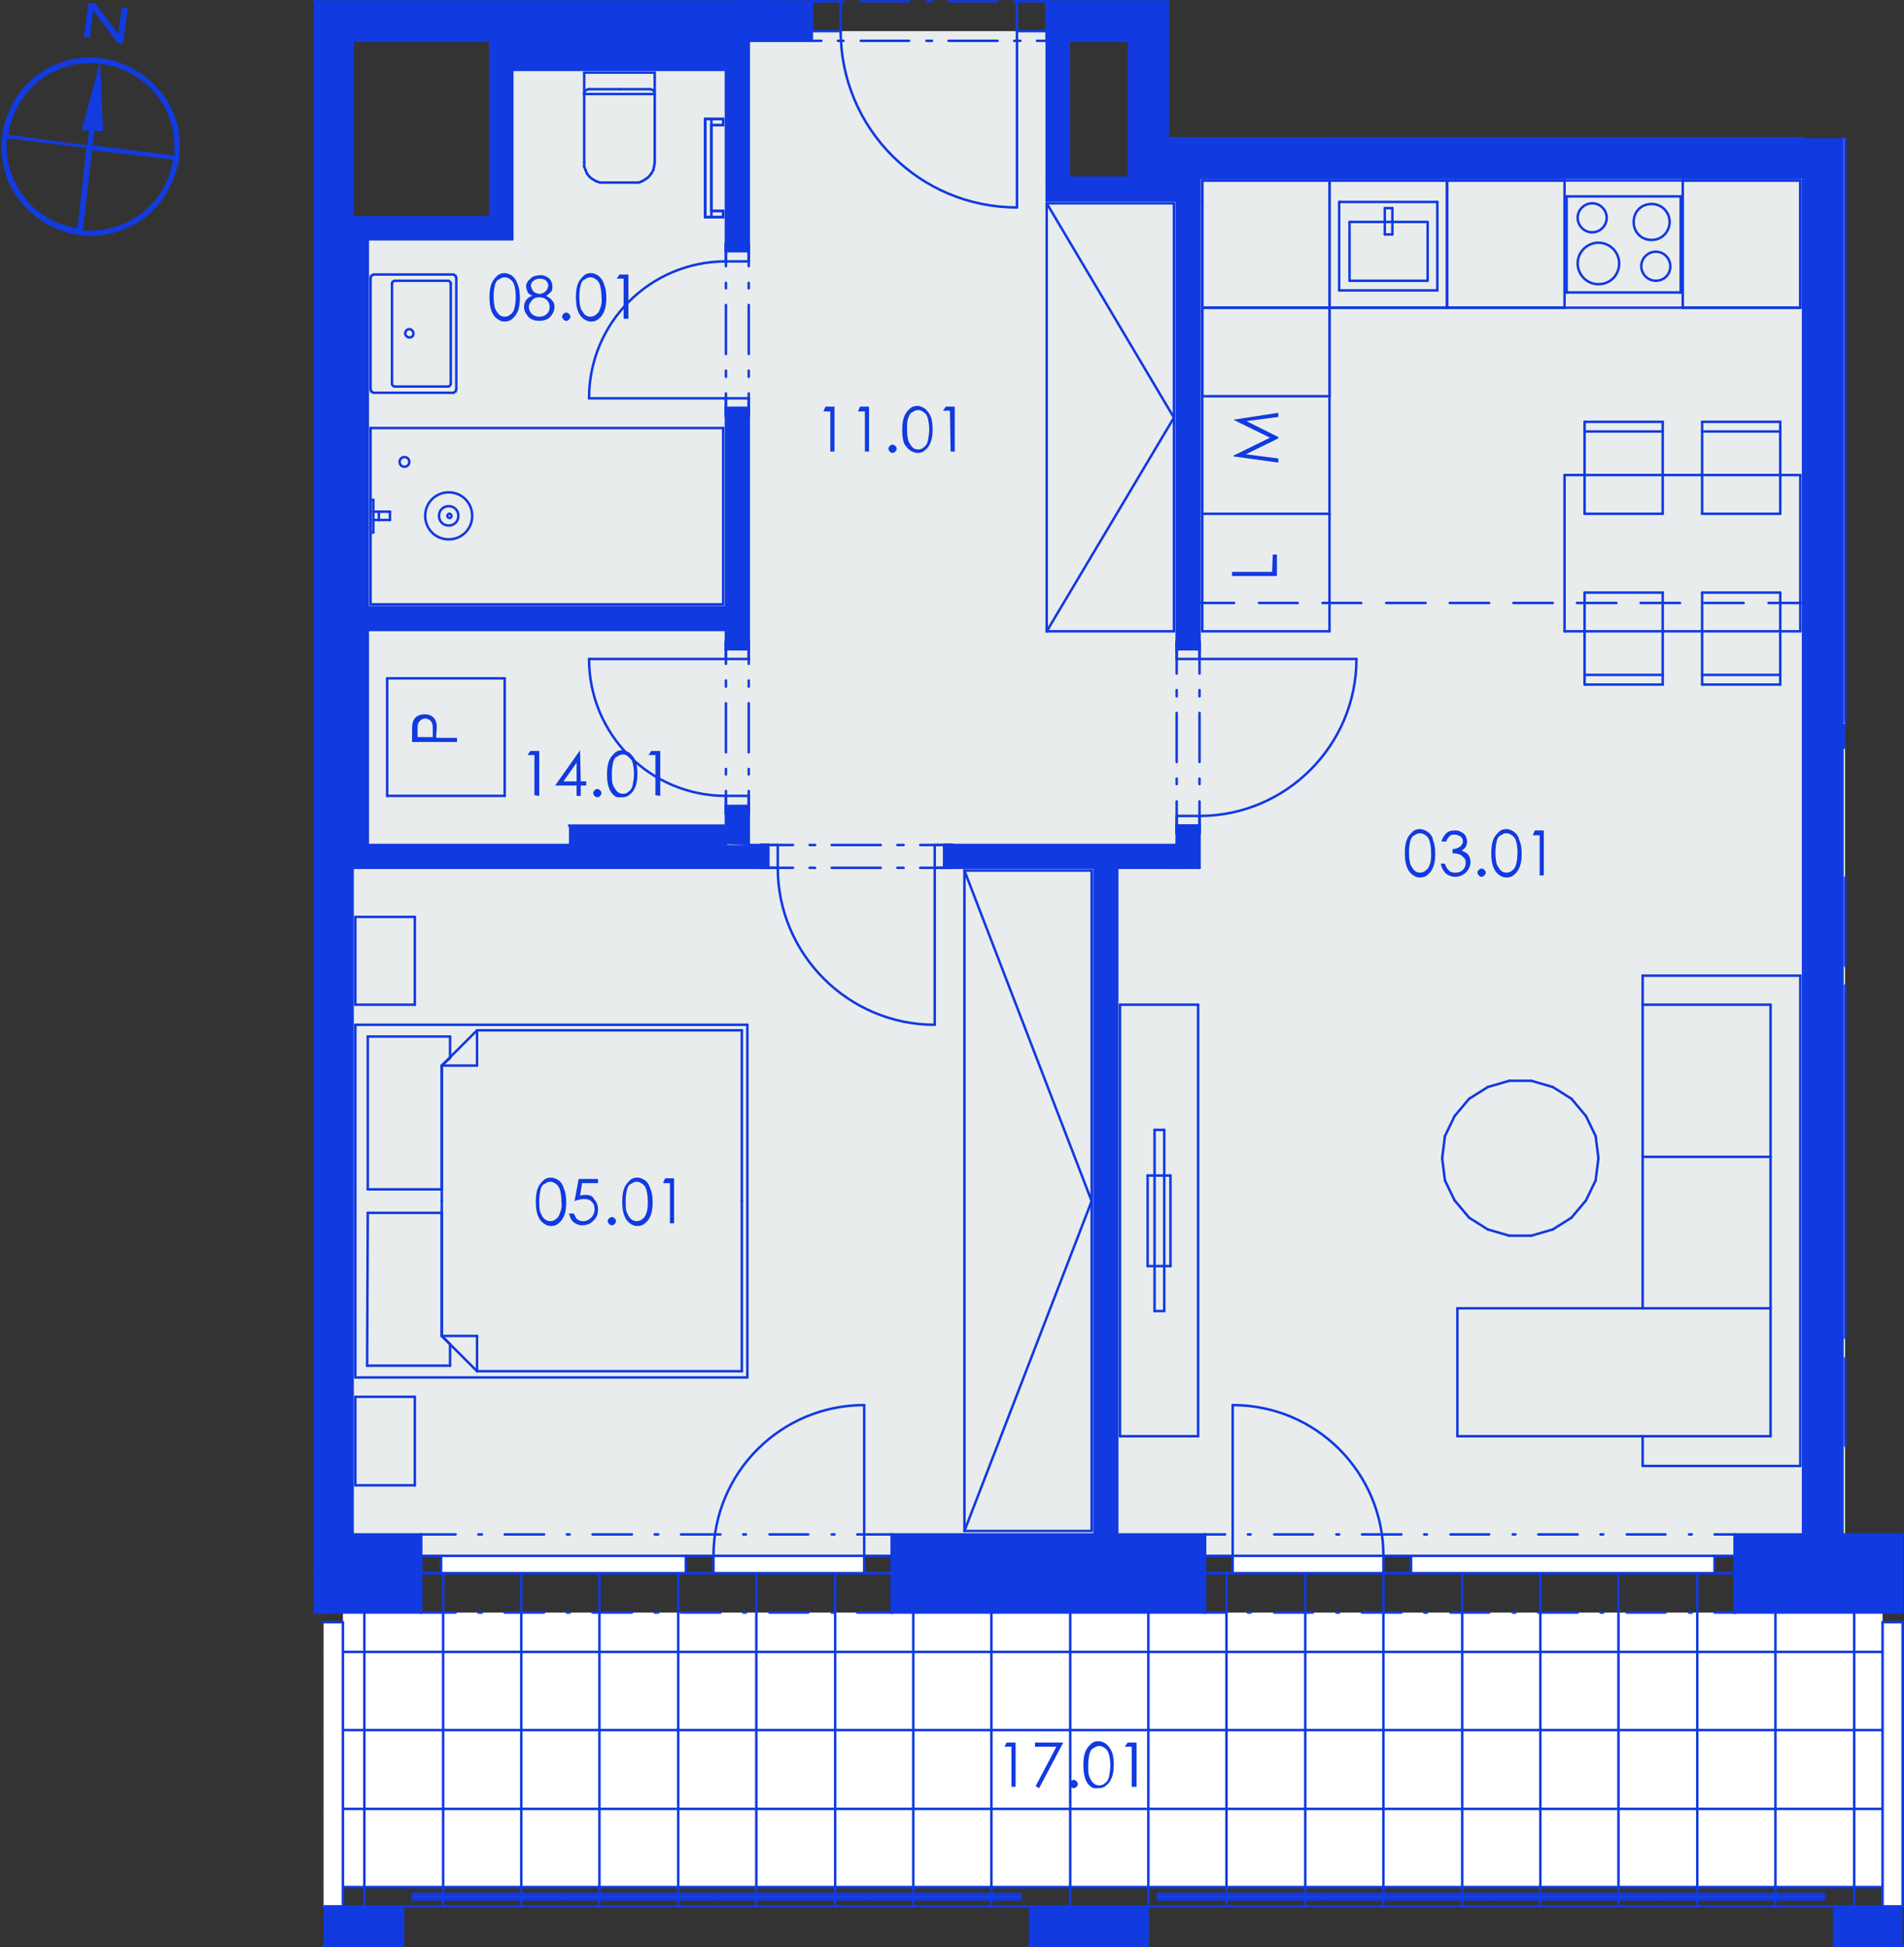 <?xml version="1.0" encoding="utf-8"?>
<!-- Generator: Adobe Illustrator 28.0.0, SVG Export Plug-In . SVG Version: 6.00 Build 0)  -->
<svg version="1.1" id="Layer_1" xmlns="http://www.w3.org/2000/svg" xmlns:xlink="http://www.w3.org/1999/xlink" x="0px" y="0px"
	 viewBox="0 0 275.4 281.6" style="enable-background:new 0 0 275.4 281.6;" xml:space="preserve">
<rect x="0" y="0" width="275.4" height="281.6" fill="#333333" stroke="none"/>
<style type="text/css">
	.st0{fill-rule:evenodd;clip-rule:evenodd;fill:#FFFFFF;}
	.st1{fill-rule:evenodd;clip-rule:evenodd;fill:#D5D5D5;}
	.st2{fill:none;stroke:#F0F0F0;stroke-width:0.283;stroke-linecap:round;stroke-linejoin:round;stroke-miterlimit:10;}
	.st3{fill:none;stroke:#113AE0;stroke-width:0.36;stroke-linecap:round;stroke-linejoin:round;stroke-miterlimit:10;}
	.st4{fill-rule:evenodd;clip-rule:evenodd;fill:#E9ECED;}
	.st5{opacity:0.753;fill-rule:evenodd;clip-rule:evenodd;fill:#259B64;enable-background:new    ;}
	.st6{fill:#113AE0;}
	.st7{fill:#123BE0;}
</style>
<g>
	<polyline class="st0" points="161.6,125.5 173.5,125.5 173.5,25.7 260.8,25.7 260.8,221.9 250.9,221.9 250.9,225 174.3,225 
		174.3,221.9 161.6,221.9 161.6,125.5 	"/>
	<polyline class="st0" points="51,125.5 158.3,125.5 158.3,221.9 129,221.9 129,225 60.9,225 60.9,221.9 51,221.9 51,125.5 	"/>
	<polyline class="st0" points="105,87.8 53.2,87.8 53.2,34.6 74.1,34.6 74.1,10.1 105,10.1 105,87.8 	"/>
	<polyline class="st0" points="49.6,272.9 49.6,233.2 272.3,233.2 272.3,272.9 49.6,272.9 	"/>
	<polyline class="st0" points="275.2,272.9 275.2,234.6 275.2,272.9 	"/>
	<polyline class="st1" points="260.8,20.1 168.9,20 168.9,20 260.8,20 260.8,20.1 	"/>
	<line class="st2" x1="260.8" y1="20.1" x2="260.8" y2="20.1"/>
	<line class="st2" x1="260.8" y1="20.1" x2="260.8" y2="20.1"/>
	<line class="st2" x1="257.4" y1="20.1" x2="257.4" y2="20.1"/>
	<line class="st2" x1="250.3" y1="20.1" x2="250.3" y2="20.1"/>
	<line class="st2" x1="243.2" y1="20" x2="243.2" y2="20"/>
	<line class="st2" x1="236.1" y1="20" x2="236.1" y2="20"/>
	<line class="st2" x1="229" y1="20" x2="229" y2="20"/>
	<line class="st2" x1="221.9" y1="20" x2="221.9" y2="20"/>
	<line class="st2" x1="214.9" y1="20" x2="214.9" y2="20"/>
	<line class="st2" x1="207.8" y1="20" x2="207.8" y2="20"/>
	<line class="st2" x1="200.7" y1="20" x2="200.7" y2="20"/>
	<line class="st2" x1="193.6" y1="20" x2="193.6" y2="20"/>
	<line class="st2" x1="186.5" y1="20" x2="186.5" y2="20"/>
	<line class="st2" x1="179.4" y1="20" x2="179.4" y2="20"/>
	<line class="st2" x1="172.3" y1="20" x2="172.3" y2="20"/>
	<line class="st2" x1="168.9" y1="20" x2="168.9" y2="20"/>
	<line class="st2" x1="168.9" y1="20" x2="168.9" y2="20"/>
	<g>
		<line class="st3" x1="46.8" y1="272.9" x2="275.2" y2="272.9"/>
		<line class="st3" x1="46.8" y1="261.6" x2="275.2" y2="261.6"/>
		<line class="st3" x1="46.8" y1="250.2" x2="275.2" y2="250.2"/>
		<line class="st3" x1="46.8" y1="238.9" x2="275.2" y2="238.9"/>
		<line class="st3" x1="45.4" y1="227.5" x2="275.2" y2="227.5"/>
		<line class="st3" x1="268.2" y1="275.7" x2="268.2" y2="227.5"/>
		<line class="st3" x1="256.8" y1="275.7" x2="256.8" y2="227.5"/>
		<line class="st3" x1="245.5" y1="275.7" x2="245.5" y2="227.5"/>
		<line class="st3" x1="234.1" y1="275.7" x2="234.1" y2="227.5"/>
		<line class="st3" x1="222.8" y1="275.7" x2="222.8" y2="227.5"/>
		<line class="st3" x1="211.5" y1="275.7" x2="211.5" y2="227.5"/>
		<line class="st3" x1="200.1" y1="275.7" x2="200.1" y2="227.5"/>
		<line class="st3" x1="188.8" y1="275.7" x2="188.8" y2="227.5"/>
		<line class="st3" x1="177.4" y1="275.7" x2="177.4" y2="227.5"/>
		<line class="st3" x1="166.1" y1="275.7" x2="166.1" y2="227.5"/>
		<line class="st3" x1="154.8" y1="275.7" x2="154.8" y2="227.5"/>
		<line class="st3" x1="143.4" y1="275.7" x2="143.4" y2="227.5"/>
		<line class="st3" x1="132.1" y1="275.7" x2="132.1" y2="227.5"/>
		<line class="st3" x1="120.8" y1="275.7" x2="120.8" y2="227.5"/>
		<line class="st3" x1="109.4" y1="275.7" x2="109.4" y2="227.5"/>
		<line class="st3" x1="98.1" y1="275.7" x2="98.1" y2="227.5"/>
		<line class="st3" x1="86.7" y1="275.7" x2="86.7" y2="227.5"/>
		<line class="st3" x1="75.4" y1="275.7" x2="75.4" y2="227.5"/>
		<line class="st3" x1="64.1" y1="275.7" x2="64.1" y2="227.5"/>
		<line class="st3" x1="52.7" y1="275.7" x2="52.7" y2="227.5"/>
	</g>
	<line class="st3" x1="48.8" y1="275.7" x2="48.8" y2="275.7"/>
	<line class="st3" x1="55.8" y1="275.7" x2="55.8" y2="275.7"/>
	<line class="st3" x1="62.9" y1="275.7" x2="62.9" y2="275.7"/>
	<line class="st3" x1="70" y1="275.7" x2="70" y2="275.7"/>
	<line class="st3" x1="77.1" y1="275.7" x2="77.1" y2="275.7"/>
	<line class="st3" x1="84.2" y1="275.7" x2="84.2" y2="275.7"/>
	<line class="st3" x1="91.3" y1="275.7" x2="91.3" y2="275.7"/>
	<line class="st3" x1="98.4" y1="275.7" x2="98.4" y2="275.7"/>
	<line class="st3" x1="105.5" y1="275.7" x2="105.5" y2="275.7"/>
	<line class="st3" x1="112.5" y1="275.7" x2="112.5" y2="275.7"/>
	<line class="st3" x1="119.6" y1="275.7" x2="119.6" y2="275.7"/>
	<line class="st3" x1="126.7" y1="275.7" x2="126.7" y2="275.7"/>
	<line class="st3" x1="133.8" y1="275.7" x2="133.8" y2="275.7"/>
	<line class="st3" x1="140.9" y1="275.7" x2="140.9" y2="275.7"/>
	<line class="st3" x1="148" y1="275.7" x2="148" y2="275.7"/>
	<line class="st3" x1="155.1" y1="275.7" x2="155.1" y2="275.7"/>
	<line class="st3" x1="162.1" y1="275.7" x2="162.1" y2="275.7"/>
	<line class="st3" x1="169.2" y1="275.7" x2="169.2" y2="275.7"/>
	<line class="st3" x1="176.3" y1="275.7" x2="176.3" y2="275.7"/>
	<line class="st3" x1="183.4" y1="275.7" x2="183.4" y2="275.7"/>
	<line class="st3" x1="190.5" y1="275.7" x2="190.5" y2="275.7"/>
	<line class="st3" x1="197.6" y1="275.7" x2="197.6" y2="275.7"/>
	<line class="st3" x1="204.7" y1="275.7" x2="204.7" y2="275.7"/>
	<line class="st3" x1="211.8" y1="275.7" x2="211.8" y2="275.7"/>
	<line class="st3" x1="218.8" y1="275.7" x2="218.8" y2="275.7"/>
	<line class="st3" x1="225.9" y1="275.7" x2="225.9" y2="275.7"/>
	<line class="st3" x1="233" y1="275.7" x2="233" y2="275.7"/>
	<line class="st3" x1="240.1" y1="275.7" x2="240.1" y2="275.7"/>
	<line class="st3" x1="247.2" y1="275.7" x2="247.2" y2="275.7"/>
	<line class="st3" x1="254.3" y1="275.7" x2="254.3" y2="275.7"/>
	<line class="st3" x1="261.4" y1="275.7" x2="261.4" y2="275.7"/>
	<line class="st3" x1="268.4" y1="275.7" x2="268.4" y2="275.7"/>
	<line class="st3" x1="268.4" y1="227.5" x2="268.4" y2="227.5"/>
	<line class="st3" x1="261.4" y1="227.5" x2="261.4" y2="227.5"/>
	<line class="st3" x1="254.3" y1="227.5" x2="254.3" y2="227.5"/>
	<line class="st3" x1="247.2" y1="227.5" x2="247.2" y2="227.5"/>
	<line class="st3" x1="240.1" y1="227.5" x2="240.1" y2="227.5"/>
	<line class="st3" x1="233" y1="227.5" x2="233" y2="227.5"/>
	<line class="st3" x1="225.9" y1="227.5" x2="225.9" y2="227.5"/>
	<line class="st3" x1="218.8" y1="227.5" x2="218.8" y2="227.5"/>
	<line class="st3" x1="211.8" y1="227.5" x2="211.8" y2="227.5"/>
	<line class="st3" x1="204.7" y1="227.5" x2="204.7" y2="227.5"/>
	<line class="st3" x1="197.6" y1="227.5" x2="197.6" y2="227.5"/>
	<line class="st3" x1="190.5" y1="227.5" x2="190.5" y2="227.5"/>
	<line class="st3" x1="183.4" y1="227.5" x2="183.4" y2="227.5"/>
	<line class="st3" x1="176.3" y1="227.5" x2="176.3" y2="227.5"/>
	<line class="st3" x1="169.2" y1="227.5" x2="169.2" y2="227.5"/>
	<line class="st3" x1="162.1" y1="227.5" x2="162.1" y2="227.5"/>
	<line class="st3" x1="155.1" y1="227.5" x2="155.1" y2="227.5"/>
	<line class="st3" x1="148" y1="227.5" x2="148" y2="227.5"/>
	<line class="st3" x1="140.9" y1="227.5" x2="140.9" y2="227.5"/>
	<line class="st3" x1="133.8" y1="227.5" x2="133.8" y2="227.5"/>
	<line class="st3" x1="126.7" y1="227.5" x2="126.7" y2="227.5"/>
	<line class="st3" x1="119.6" y1="227.5" x2="119.6" y2="227.5"/>
	<line class="st3" x1="112.5" y1="227.5" x2="112.5" y2="227.5"/>
	<line class="st3" x1="105.5" y1="227.5" x2="105.5" y2="227.5"/>
	<line class="st3" x1="98.4" y1="227.5" x2="98.4" y2="227.5"/>
	<line class="st3" x1="91.3" y1="227.5" x2="91.3" y2="227.5"/>
	<line class="st3" x1="84.2" y1="227.5" x2="84.2" y2="227.5"/>
	<line class="st3" x1="77.1" y1="227.5" x2="77.1" y2="227.5"/>
	<line class="st3" x1="70" y1="227.5" x2="70" y2="227.5"/>
	<line class="st3" x1="62.9" y1="227.5" x2="62.9" y2="227.5"/>
	<line class="st3" x1="55.8" y1="227.5" x2="55.8" y2="227.5"/>
	<line class="st3" x1="48.8" y1="227.5" x2="48.8" y2="227.5"/>
	<line class="st3" x1="168.9" y1="20" x2="168.9" y2="20"/>
	<line class="st3" x1="168.9" y1="20" x2="260.8" y2="20.1"/>
	<line class="st3" x1="260.8" y1="20.1" x2="260.8" y2="20"/>
	<polyline class="st0" points="275.2,221.9 266.5,221.9 266.5,108.1 266.9,108.1 266.9,221.9 275.2,221.9 	"/>
	<polyline class="st0" points="266.9,104.8 266.5,104.8 266.5,20 266.9,20 266.9,104.8 	"/>
	<polyline class="st0" points="108.3,5.9 151.4,5.9 151.4,29 170.2,29 170.2,122.2 108.3,122.2 108.3,5.9 	"/>
	<polyline class="st0" points="45.4,0.2 106.3,0.2 106.3,0.2 45.4,0.2 45.4,0.2 	"/>
	<polyline class="st0" points="53.2,122.2 53.2,91.1 105,91.1 105,119.4 82.3,119.4 82.3,122.2 53.2,122.2 	"/>
	<polyline class="st4" points="51,34.6 74.1,34.6 74.1,5.9 117.4,5.9 117.4,4.5 151.4,4.5 151.4,29 173.5,29 173.5,25.7 260.8,25.7 
		260.8,221.9 250.9,221.9 250.9,225 174.3,225 174.3,221.9 129,221.9 129,225 60.9,225 60.9,221.9 51,221.9 51,34.6 	"/>
	<polyline class="st5" points="266.8,20 266.9,20 266.9,221.9 266.8,221.9 266.8,20 	"/>
	<polyline class="st5" points="45.4,0.2 107.7,0.2 107.7,0.2 45.4,0.2 45.4,0.2 	"/>
	<line class="st3" x1="275.2" y1="227.5" x2="51" y2="227.5"/>
	<line class="st3" x1="275.2" y1="227.5" x2="51" y2="227.5"/>
	<line class="st3" x1="275.2" y1="227.5" x2="51" y2="227.5"/>
	<line class="st3" x1="45.4" y1="227.5" x2="51" y2="227.5"/>
	<line class="st3" x1="51" y1="221.9" x2="51" y2="5.9"/>
	<line class="st3" x1="106.3" y1="0.2" x2="107.7" y2="0.2"/>
	<line class="st3" x1="107.7" y1="0.2" x2="112" y2="0.2"/>
	<line class="st3" x1="106.3" y1="0.2" x2="106.3" y2="0.2"/>
	<line class="st3" x1="112" y1="0.2" x2="112" y2="0.2"/>
	<line class="st3" x1="107.7" y1="0.2" x2="107.7" y2="0.2"/>
	<line class="st3" x1="112" y1="0.2" x2="112" y2="0.2"/>
	<line class="st3" x1="112" y1="0.2" x2="107.7" y2="0.2"/>
	<line class="st3" x1="107.7" y1="0.2" x2="112" y2="0.2"/>
	<line class="st3" x1="107.7" y1="0.2" x2="112" y2="0.2"/>
	<line class="st3" x1="106.3" y1="0.2" x2="107.7" y2="0.2"/>
	<line class="st3" x1="168.9" y1="0.2" x2="168.9" y2="5.9"/>
	<line class="st3" x1="151.4" y1="5.9" x2="151.4" y2="4.5"/>
	<line class="st3" x1="151.4" y1="4.5" x2="151.4" y2="0.2"/>
	<line class="st3" x1="117.4" y1="5.9" x2="117.4" y2="4.5"/>
	<line class="st3" x1="117.4" y1="4.5" x2="117.4" y2="0.2"/>
	<line class="st3" x1="51" y1="5.9" x2="117.4" y2="5.9"/>
	<line class="st3" x1="151.4" y1="5.9" x2="163.3" y2="5.9"/>
	<line class="st3" x1="168.9" y1="0.2" x2="151.4" y2="0.2"/>
	<line class="st3" x1="117.4" y1="0.2" x2="112" y2="0.2"/>
	<line class="st3" x1="106.3" y1="0.2" x2="45.4" y2="0.2"/>
	<line class="st3" x1="117.4" y1="5.9" x2="118.8" y2="5.9"/>
	<line class="st3" x1="121.2" y1="5.9" x2="122" y2="5.9"/>
	<line class="st3" x1="124.5" y1="5.9" x2="131.5" y2="5.9"/>
	<line class="st3" x1="134" y1="5.9" x2="134.8" y2="5.9"/>
	<line class="st3" x1="137.2" y1="5.9" x2="144.3" y2="5.9"/>
	<line class="st3" x1="146.7" y1="5.9" x2="147.6" y2="5.9"/>
	<line class="st3" x1="150" y1="5.9" x2="151.4" y2="5.9"/>
	<line class="st3" x1="117.4" y1="0.2" x2="118.8" y2="0.2"/>
	<line class="st3" x1="121.2" y1="0.2" x2="122" y2="0.2"/>
	<line class="st3" x1="124.5" y1="0.2" x2="131.5" y2="0.2"/>
	<line class="st3" x1="134" y1="0.2" x2="134.8" y2="0.2"/>
	<line class="st3" x1="137.2" y1="0.2" x2="144.3" y2="0.2"/>
	<line class="st3" x1="146.7" y1="0.2" x2="147.6" y2="0.2"/>
	<line class="st3" x1="150" y1="0.2" x2="151.4" y2="0.2"/>
	<g>
		<path class="st3" d="M147.1,30c-14.1,0-25.5-11.4-25.5-25.5"/>
	</g>
	<line class="st3" x1="117.4" y1="0.2" x2="121.6" y2="0.2"/>
	<line class="st3" x1="121.6" y1="0.2" x2="121.6" y2="4.5"/>
	<line class="st3" x1="121.6" y1="4.5" x2="117.4" y2="4.5"/>
	<line class="st3" x1="117.4" y1="4.5" x2="117.4" y2="0.2"/>
	<line class="st3" x1="151.4" y1="4.5" x2="147.1" y2="4.5"/>
	<line class="st3" x1="147.1" y1="4.5" x2="147.1" y2="0.2"/>
	<line class="st3" x1="147.1" y1="0.2" x2="151.4" y2="0.2"/>
	<line class="st3" x1="151.4" y1="0.2" x2="151.4" y2="4.5"/>
	<line class="st3" x1="147.1" y1="4.5" x2="147.1" y2="30"/>
	<line class="st3" x1="117.4" y1="4.5" x2="117.4" y2="0.2"/>
	<line class="st3" x1="117.4" y1="4.5" x2="117.4" y2="0.2"/>
	<line class="st3" x1="117.4" y1="5.9" x2="117.4" y2="4.5"/>
	<line class="st3" x1="151.4" y1="4.5" x2="151.4" y2="0.2"/>
	<line class="st3" x1="151.4" y1="4.5" x2="151.4" y2="0.2"/>
	<line class="st3" x1="151.4" y1="5.9" x2="151.4" y2="4.5"/>
	<line class="st3" x1="260.8" y1="20" x2="260.8" y2="20"/>
	<line class="st3" x1="260.8" y1="25.7" x2="260.8" y2="221.9"/>
	<line class="st3" x1="266.5" y1="221.9" x2="266.5" y2="20"/>
	<line class="st3" x1="275.2" y1="275.7" x2="46.8" y2="275.7"/>
	<line class="st3" x1="46.8" y1="281.4" x2="58.3" y2="281.4"/>
	<line class="st3" x1="58.3" y1="281.4" x2="58.3" y2="275.7"/>
	<line class="st3" x1="58.3" y1="275.7" x2="46.8" y2="275.7"/>
	<line class="st3" x1="265.3" y1="281.4" x2="275.2" y2="281.4"/>
	<line class="st3" x1="275.2" y1="275.7" x2="265.3" y2="275.7"/>
	<line class="st3" x1="265.3" y1="275.7" x2="265.3" y2="281.4"/>
	<line class="st3" x1="149" y1="281.4" x2="166" y2="281.4"/>
	<line class="st3" x1="166" y1="281.4" x2="166" y2="275.7"/>
	<line class="st3" x1="166" y1="275.7" x2="149" y2="275.7"/>
	<line class="st3" x1="149" y1="275.7" x2="149" y2="281.4"/>
	<line class="st3" x1="266.5" y1="108.1" x2="266.9" y2="108.1"/>
	<line class="st3" x1="266.9" y1="104.8" x2="266.5" y2="104.8"/>
	<polyline class="st0" points="275.2,275.7 272.3,275.7 272.3,234.6 275.2,234.6 275.2,275.7 	"/>
	<line class="st3" x1="272.3" y1="234.6" x2="272.3" y2="275.7"/>
	<line class="st3" x1="275.2" y1="275.7" x2="272.3" y2="275.7"/>
	<line class="st3" x1="275.2" y1="275.7" x2="275.2" y2="234.6"/>
	<line class="st3" x1="275.2" y1="234.6" x2="272.3" y2="234.6"/>
	<polyline class="st0" points="46.8,234.6 49.6,234.6 49.6,275.7 46.8,275.7 46.8,234.6 	"/>
	<line class="st3" x1="49.6" y1="275.7" x2="46.8" y2="275.7"/>
	<line class="st3" x1="49.6" y1="275.7" x2="49.6" y2="234.6"/>
	<line class="st3" x1="49.6" y1="234.6" x2="46.8" y2="234.6"/>
	<polyline class="st0" points="167.5,273.9 167.5,274.7 263.8,274.7 263.8,273.9 167.5,273.9 	"/>
	<line class="st3" x1="167.5" y1="273.9" x2="167.5" y2="274.7"/>
	<line class="st3" x1="167.5" y1="274.7" x2="263.8" y2="274.7"/>
	<line class="st3" x1="263.8" y1="274.7" x2="263.8" y2="273.9"/>
	<line class="st3" x1="263.8" y1="273.9" x2="167.5" y2="273.9"/>
	<polyline class="st0" points="167.5,274.2 167.5,274.5 191.5,274.5 191.5,274.2 167.5,274.2 	"/>
	<line class="st3" x1="167.5" y1="274.2" x2="167.5" y2="274.5"/>
	<line class="st3" x1="167.5" y1="274.5" x2="191.5" y2="274.5"/>
	<line class="st3" x1="191.5" y1="274.5" x2="191.5" y2="274.2"/>
	<line class="st3" x1="191.5" y1="274.2" x2="167.5" y2="274.2"/>
	<polyline class="st0" points="191.6,274.2 191.6,274.5 215.6,274.5 215.6,274.2 191.6,274.2 	"/>
	<line class="st3" x1="191.6" y1="274.2" x2="191.6" y2="274.5"/>
	<line class="st3" x1="191.6" y1="274.5" x2="215.6" y2="274.5"/>
	<line class="st3" x1="215.6" y1="274.5" x2="215.6" y2="274.2"/>
	<line class="st3" x1="215.6" y1="274.2" x2="191.6" y2="274.2"/>
	<polyline class="st0" points="215.7,274.2 215.7,274.5 239.7,274.5 239.7,274.2 215.7,274.2 	"/>
	<line class="st3" x1="215.7" y1="274.2" x2="215.7" y2="274.5"/>
	<line class="st3" x1="215.7" y1="274.5" x2="239.7" y2="274.5"/>
	<line class="st3" x1="239.7" y1="274.5" x2="239.7" y2="274.2"/>
	<line class="st3" x1="239.7" y1="274.2" x2="215.7" y2="274.2"/>
	<polyline class="st0" points="239.8,274.2 239.8,274.5 263.8,274.5 263.8,274.2 239.8,274.2 	"/>
	<line class="st3" x1="239.8" y1="274.2" x2="239.8" y2="274.5"/>
	<line class="st3" x1="239.8" y1="274.5" x2="263.8" y2="274.5"/>
	<line class="st3" x1="263.8" y1="274.5" x2="263.8" y2="274.2"/>
	<line class="st3" x1="263.8" y1="274.2" x2="239.8" y2="274.2"/>
	<polyline class="st0" points="59.7,273.9 59.7,274.7 147.6,274.7 147.6,273.9 59.7,273.9 	"/>
	<line class="st3" x1="59.7" y1="273.9" x2="59.7" y2="274.7"/>
	<line class="st3" x1="59.7" y1="274.7" x2="147.6" y2="274.7"/>
	<line class="st3" x1="147.6" y1="274.7" x2="147.6" y2="273.9"/>
	<line class="st3" x1="147.6" y1="273.9" x2="59.7" y2="273.9"/>
	<polyline class="st0" points="59.8,274.2 59.8,274.5 81.7,274.5 81.7,274.2 59.8,274.2 	"/>
	<line class="st3" x1="59.8" y1="274.2" x2="59.8" y2="274.5"/>
	<line class="st3" x1="59.8" y1="274.5" x2="81.7" y2="274.5"/>
	<line class="st3" x1="81.7" y1="274.5" x2="81.7" y2="274.2"/>
	<line class="st3" x1="81.7" y1="274.2" x2="59.8" y2="274.2"/>
	<polyline class="st0" points="81.7,274.2 81.7,274.5 103.6,274.5 103.6,274.2 81.7,274.2 	"/>
	<line class="st3" x1="81.7" y1="274.2" x2="81.7" y2="274.5"/>
	<line class="st3" x1="81.7" y1="274.5" x2="103.6" y2="274.5"/>
	<line class="st3" x1="103.6" y1="274.5" x2="103.6" y2="274.2"/>
	<line class="st3" x1="103.6" y1="274.2" x2="81.7" y2="274.2"/>
	<polyline class="st0" points="103.7,274.2 103.7,274.5 125.6,274.5 125.6,274.2 103.7,274.2 	"/>
	<line class="st3" x1="103.7" y1="274.2" x2="103.7" y2="274.5"/>
	<line class="st3" x1="103.7" y1="274.5" x2="125.6" y2="274.5"/>
	<line class="st3" x1="125.6" y1="274.5" x2="125.6" y2="274.2"/>
	<line class="st3" x1="125.6" y1="274.2" x2="103.7" y2="274.2"/>
	<polyline class="st0" points="125.7,274.2 125.7,274.5 147.6,274.5 147.6,274.2 125.7,274.2 	"/>
	<line class="st3" x1="125.7" y1="274.2" x2="125.7" y2="274.5"/>
	<line class="st3" x1="125.7" y1="274.5" x2="147.6" y2="274.5"/>
	<line class="st3" x1="147.6" y1="274.5" x2="147.6" y2="274.2"/>
	<line class="st3" x1="147.6" y1="274.2" x2="125.7" y2="274.2"/>
	<line class="st3" x1="266.9" y1="104.4" x2="266.9" y2="20"/>
	<line class="st3" x1="266.9" y1="196.4" x2="266.9" y2="209.1"/>
	<line class="st3" x1="266.9" y1="126.9" x2="266.9" y2="139.7"/>
	<line class="st3" x1="266.9" y1="142.5" x2="266.9" y2="193.5"/>
	<line class="st3" x1="45.4" y1="227.5" x2="60.9" y2="227.5"/>
	<line class="st3" x1="129" y1="227.5" x2="174.3" y2="227.5"/>
	<line class="st3" x1="250.9" y1="227.5" x2="275.2" y2="227.5"/>
	<line class="st3" x1="60.9" y1="225" x2="60.9" y2="221.9"/>
	<line class="st3" x1="60.9" y1="233.2" x2="60.9" y2="227.5"/>
	<line class="st3" x1="60.9" y1="227.5" x2="60.9" y2="225"/>
	<line class="st3" x1="129" y1="225" x2="129" y2="221.9"/>
	<line class="st3" x1="129" y1="233.2" x2="129" y2="227.5"/>
	<line class="st3" x1="129" y1="227.5" x2="129" y2="225"/>
	<line class="st3" x1="250.9" y1="225" x2="250.9" y2="221.9"/>
	<line class="st3" x1="250.9" y1="233.2" x2="250.9" y2="227.5"/>
	<line class="st3" x1="250.9" y1="227.5" x2="250.9" y2="225"/>
	<line class="st3" x1="174.3" y1="225" x2="174.3" y2="221.9"/>
	<line class="st3" x1="174.3" y1="233.2" x2="174.3" y2="227.5"/>
	<line class="st3" x1="174.3" y1="227.5" x2="174.3" y2="225"/>
	<line class="st3" x1="275.2" y1="221.9" x2="266.5" y2="221.9"/>
	<line class="st3" x1="260.8" y1="221.9" x2="250.9" y2="221.9"/>
	<line class="st3" x1="174.3" y1="221.9" x2="129" y2="221.9"/>
	<line class="st3" x1="60.9" y1="221.9" x2="51" y2="221.9"/>
	<line class="st3" x1="45.4" y1="233.2" x2="46.8" y2="233.2"/>
	<line class="st3" x1="46.8" y1="233.2" x2="60.9" y2="233.2"/>
	<line class="st3" x1="129" y1="233.2" x2="174.3" y2="233.2"/>
	<line class="st3" x1="250.9" y1="233.2" x2="275.2" y2="233.2"/>
	<line class="st3" x1="129" y1="233.2" x2="124" y2="233.2"/>
	<line class="st3" x1="120.7" y1="233.2" x2="120.3" y2="233.2"/>
	<line class="st3" x1="116.9" y1="233.2" x2="111.3" y2="233.2"/>
	<line class="st3" x1="107.9" y1="233.2" x2="107.5" y2="233.2"/>
	<line class="st3" x1="104.2" y1="233.2" x2="98.5" y2="233.2"/>
	<line class="st3" x1="95.2" y1="233.2" x2="94.7" y2="233.2"/>
	<line class="st3" x1="91.4" y1="233.2" x2="85.7" y2="233.2"/>
	<line class="st3" x1="82.4" y1="233.2" x2="82" y2="233.2"/>
	<line class="st3" x1="78.7" y1="233.2" x2="73" y2="233.2"/>
	<line class="st3" x1="69.7" y1="233.2" x2="69.2" y2="233.2"/>
	<line class="st3" x1="65.9" y1="233.2" x2="60.9" y2="233.2"/>
	<line class="st3" x1="129" y1="221.9" x2="124" y2="221.9"/>
	<line class="st3" x1="120.7" y1="221.9" x2="120.3" y2="221.9"/>
	<line class="st3" x1="116.9" y1="221.9" x2="111.3" y2="221.9"/>
	<line class="st3" x1="107.9" y1="221.9" x2="107.5" y2="221.9"/>
	<line class="st3" x1="104.2" y1="221.9" x2="98.5" y2="221.9"/>
	<line class="st3" x1="95.2" y1="221.9" x2="94.7" y2="221.9"/>
	<line class="st3" x1="91.4" y1="221.9" x2="85.7" y2="221.9"/>
	<line class="st3" x1="82.4" y1="221.9" x2="82" y2="221.9"/>
	<line class="st3" x1="78.7" y1="221.9" x2="73" y2="221.9"/>
	<line class="st3" x1="69.7" y1="221.9" x2="69.2" y2="221.9"/>
	<line class="st3" x1="65.9" y1="221.9" x2="60.9" y2="221.9"/>
	<polyline class="st0" points="125,225 103.2,225 103.2,227.5 125,227.5 125,225 	"/>
	<polyline class="st0" points="99.2,225 63.8,225 63.8,227.5 99.2,227.5 99.2,225 	"/>
	<line class="st3" x1="129" y1="225" x2="125" y2="225"/>
	<line class="st3" x1="125" y1="225" x2="125" y2="227.5"/>
	<line class="st3" x1="125" y1="227.5" x2="129" y2="227.5"/>
	<line class="st3" x1="100.6" y1="227.5" x2="103.2" y2="227.5"/>
	<line class="st3" x1="103.2" y1="227.5" x2="103.2" y2="225"/>
	<line class="st3" x1="103.2" y1="225" x2="100.6" y2="225"/>
	<line class="st3" x1="125" y1="225" x2="103.2" y2="225"/>
	<line class="st3" x1="103.2" y1="227.5" x2="125" y2="227.5"/>
	<line class="st3" x1="125" y1="225" x2="125" y2="203.2"/>
	<line class="st3" x1="100.6" y1="225" x2="99.2" y2="225"/>
	<line class="st3" x1="99.2" y1="225" x2="99.2" y2="227.5"/>
	<line class="st3" x1="99.2" y1="227.5" x2="100.6" y2="227.5"/>
	<line class="st3" x1="60.9" y1="227.5" x2="63.8" y2="227.5"/>
	<line class="st3" x1="63.8" y1="227.5" x2="63.8" y2="225"/>
	<line class="st3" x1="63.8" y1="225" x2="60.9" y2="225"/>
	<line class="st3" x1="99.2" y1="225" x2="63.8" y2="225"/>
	<line class="st3" x1="63.8" y1="227.5" x2="99.2" y2="227.5"/>
	<g>
		<path class="st3" d="M103.2,225c0-12.1,9.8-21.8,21.8-21.8"/>
	</g>
	<line class="st3" x1="129" y1="227.5" x2="129" y2="225"/>
	<line class="st3" x1="129" y1="227.5" x2="129" y2="225"/>
	<line class="st3" x1="129" y1="233.2" x2="129" y2="227.5"/>
	<line class="st3" x1="129" y1="225" x2="129" y2="221.9"/>
	<line class="st3" x1="60.9" y1="227.5" x2="60.9" y2="225"/>
	<line class="st3" x1="60.9" y1="227.5" x2="60.9" y2="225"/>
	<line class="st3" x1="60.9" y1="233.2" x2="60.9" y2="227.5"/>
	<line class="st3" x1="60.9" y1="225" x2="60.9" y2="221.9"/>
	<line class="st3" x1="174.3" y1="233.2" x2="177.2" y2="233.2"/>
	<line class="st3" x1="180.5" y1="233.2" x2="180.9" y2="233.2"/>
	<line class="st3" x1="184.3" y1="233.2" x2="189.9" y2="233.2"/>
	<line class="st3" x1="193.3" y1="233.2" x2="193.7" y2="233.2"/>
	<line class="st3" x1="197" y1="233.2" x2="202.7" y2="233.2"/>
	<line class="st3" x1="206" y1="233.2" x2="206.4" y2="233.2"/>
	<line class="st3" x1="209.8" y1="233.2" x2="215.4" y2="233.2"/>
	<line class="st3" x1="218.8" y1="233.2" x2="219.2" y2="233.2"/>
	<line class="st3" x1="222.5" y1="233.2" x2="228.2" y2="233.2"/>
	<line class="st3" x1="231.5" y1="233.2" x2="231.9" y2="233.2"/>
	<line class="st3" x1="235.3" y1="233.2" x2="240.9" y2="233.2"/>
	<line class="st3" x1="244.3" y1="233.2" x2="244.7" y2="233.2"/>
	<line class="st3" x1="248" y1="233.2" x2="250.9" y2="233.2"/>
	<line class="st3" x1="174.3" y1="221.9" x2="177.2" y2="221.9"/>
	<line class="st3" x1="180.5" y1="221.9" x2="180.9" y2="221.9"/>
	<line class="st3" x1="184.3" y1="221.9" x2="189.9" y2="221.9"/>
	<line class="st3" x1="193.3" y1="221.9" x2="193.7" y2="221.9"/>
	<line class="st3" x1="197" y1="221.9" x2="202.7" y2="221.9"/>
	<line class="st3" x1="206" y1="221.9" x2="206.4" y2="221.9"/>
	<line class="st3" x1="209.8" y1="221.9" x2="215.4" y2="221.9"/>
	<line class="st3" x1="218.8" y1="221.9" x2="219.2" y2="221.9"/>
	<line class="st3" x1="222.5" y1="221.9" x2="228.2" y2="221.9"/>
	<line class="st3" x1="231.5" y1="221.9" x2="231.9" y2="221.9"/>
	<line class="st3" x1="235.3" y1="221.9" x2="240.9" y2="221.9"/>
	<line class="st3" x1="244.3" y1="221.9" x2="244.7" y2="221.9"/>
	<line class="st3" x1="248" y1="221.9" x2="250.9" y2="221.9"/>
	<polyline class="st0" points="178.3,225 178.3,227.5 200.1,227.5 200.1,225 178.3,225 	"/>
	<polyline class="st0" points="204.1,225 204.1,227.5 248,227.5 248,225 204.1,225 	"/>
	<line class="st3" x1="174.3" y1="225" x2="178.3" y2="225"/>
	<line class="st3" x1="178.3" y1="225" x2="178.3" y2="227.5"/>
	<line class="st3" x1="178.3" y1="227.5" x2="174.3" y2="227.5"/>
	<line class="st3" x1="202.7" y1="227.5" x2="200.1" y2="227.5"/>
	<line class="st3" x1="200.1" y1="227.5" x2="200.1" y2="225"/>
	<line class="st3" x1="200.1" y1="225" x2="202.7" y2="225"/>
	<line class="st3" x1="178.3" y1="225" x2="200.1" y2="225"/>
	<line class="st3" x1="200.1" y1="227.5" x2="178.3" y2="227.5"/>
	<line class="st3" x1="178.3" y1="225" x2="178.3" y2="203.2"/>
	<line class="st3" x1="202.7" y1="225" x2="204.1" y2="225"/>
	<line class="st3" x1="204.1" y1="225" x2="204.1" y2="227.5"/>
	<line class="st3" x1="204.1" y1="227.5" x2="202.7" y2="227.5"/>
	<line class="st3" x1="250.9" y1="227.5" x2="248" y2="227.5"/>
	<line class="st3" x1="248" y1="227.5" x2="248" y2="225"/>
	<line class="st3" x1="248" y1="225" x2="250.9" y2="225"/>
	<line class="st3" x1="204.1" y1="225" x2="248" y2="225"/>
	<line class="st3" x1="248" y1="227.5" x2="204.1" y2="227.5"/>
	<g>
		<path class="st3" d="M178.3,203.2c12.1,0,21.8,9.8,21.8,21.8"/>
	</g>
	<line class="st3" x1="174.3" y1="227.5" x2="174.3" y2="225"/>
	<line class="st3" x1="174.3" y1="227.5" x2="174.3" y2="225"/>
	<line class="st3" x1="174.3" y1="233.2" x2="174.3" y2="227.5"/>
	<line class="st3" x1="174.3" y1="225" x2="174.3" y2="221.9"/>
	<line class="st3" x1="250.9" y1="227.5" x2="250.9" y2="225"/>
	<line class="st3" x1="250.9" y1="227.5" x2="250.9" y2="225"/>
	<line class="st3" x1="250.9" y1="233.2" x2="250.9" y2="227.5"/>
	<line class="st3" x1="250.9" y1="225" x2="250.9" y2="221.9"/>
	<line class="st3" x1="163.3" y1="25.7" x2="168.9" y2="25.7"/>
	<line class="st3" x1="163.3" y1="5.9" x2="163.3" y2="25.7"/>
	<line class="st3" x1="168.9" y1="20" x2="168.9" y2="20"/>
	<line class="st3" x1="168.9" y1="20" x2="168.9" y2="5.9"/>
	<line class="st3" x1="168.9" y1="25.7" x2="260.8" y2="25.7"/>
	<line class="st3" x1="260.8" y1="20" x2="168.9" y2="20"/>
	<line class="st3" x1="173.5" y1="25.7" x2="173.5" y2="29"/>
	<line class="st3" x1="151.4" y1="29" x2="151.4" y2="25.7"/>
	<line class="st3" x1="173.5" y1="25.7" x2="154.6" y2="25.7"/>
	<line class="st3" x1="151.4" y1="29" x2="170.2" y2="29"/>
	<line class="st3" x1="74.1" y1="34.6" x2="70.9" y2="34.6"/>
	<line class="st3" x1="70.9" y1="5.9" x2="70.9" y2="31.4"/>
	<line class="st3" x1="74.1" y1="34.6" x2="74.1" y2="5.9"/>
	<line class="st3" x1="70.9" y1="31.4" x2="51" y2="31.4"/>
	<line class="st3" x1="51" y1="34.6" x2="70.9" y2="34.6"/>
	<line class="st3" x1="105" y1="59" x2="105" y2="60.2"/>
	<line class="st3" x1="108.3" y1="59" x2="108.3" y2="60.2"/>
	<line class="st3" x1="108.3" y1="59" x2="105" y2="59"/>
	<line class="st3" x1="105" y1="36.3" x2="105" y2="35.2"/>
	<line class="st3" x1="108.3" y1="36.3" x2="108.3" y2="35.2"/>
	<line class="st3" x1="108.3" y1="36.3" x2="105" y2="36.3"/>
	<line class="st3" x1="105" y1="93.9" x2="105" y2="92.8"/>
	<line class="st3" x1="108.3" y1="93.9" x2="108.3" y2="92.8"/>
	<line class="st3" x1="108.3" y1="93.9" x2="105" y2="93.9"/>
	<line class="st3" x1="105" y1="116.6" x2="105" y2="117.7"/>
	<line class="st3" x1="108.3" y1="116.6" x2="108.3" y2="117.7"/>
	<line class="st3" x1="108.3" y1="116.6" x2="105" y2="116.6"/>
	<line class="st3" x1="108.3" y1="122.2" x2="108.3" y2="116.6"/>
	<line class="st3" x1="108.3" y1="93.9" x2="108.3" y2="59"/>
	<line class="st3" x1="108.3" y1="36.3" x2="108.3" y2="5.9"/>
	<line class="st3" x1="105" y1="5.9" x2="105" y2="36.3"/>
	<line class="st3" x1="105" y1="59" x2="105" y2="87.8"/>
	<line class="st3" x1="105" y1="91.1" x2="105" y2="93.9"/>
	<line class="st3" x1="105" y1="116.6" x2="105" y2="122.2"/>
	<line class="st3" x1="108.3" y1="36.3" x2="108.3" y2="38.5"/>
	<line class="st3" x1="108.3" y1="40.9" x2="108.3" y2="41.7"/>
	<line class="st3" x1="108.3" y1="44.1" x2="108.3" y2="51.2"/>
	<line class="st3" x1="108.3" y1="53.6" x2="108.3" y2="54.5"/>
	<line class="st3" x1="108.3" y1="56.9" x2="108.3" y2="59"/>
	<line class="st3" x1="105" y1="36.3" x2="105" y2="38.5"/>
	<line class="st3" x1="105" y1="40.9" x2="105" y2="41.7"/>
	<line class="st3" x1="105" y1="44.1" x2="105" y2="51.2"/>
	<line class="st3" x1="105" y1="53.6" x2="105" y2="54.5"/>
	<line class="st3" x1="105" y1="56.9" x2="105" y2="59"/>
	<g>
		<path class="st3" d="M85.2,57.6c0-11,8.9-19.8,19.8-19.8l0,0"/>
	</g>
	<line class="st3" x1="108.3" y1="36.3" x2="108.3" y2="37.8"/>
	<line class="st3" x1="108.3" y1="37.8" x2="105" y2="37.8"/>
	<line class="st3" x1="105" y1="37.8" x2="105" y2="36.3"/>
	<line class="st3" x1="105" y1="36.3" x2="108.3" y2="36.3"/>
	<line class="st3" x1="105" y1="59" x2="105" y2="57.6"/>
	<line class="st3" x1="105" y1="57.6" x2="108.3" y2="57.6"/>
	<line class="st3" x1="108.3" y1="57.6" x2="108.3" y2="59"/>
	<line class="st3" x1="108.3" y1="59" x2="105" y2="59"/>
	<line class="st3" x1="105" y1="57.6" x2="85.2" y2="57.6"/>
	<line class="st3" x1="108.3" y1="36.3" x2="105" y2="36.3"/>
	<line class="st3" x1="108.3" y1="36.3" x2="105" y2="36.3"/>
	<line class="st3" x1="108.3" y1="36.3" x2="108.3" y2="35.2"/>
	<line class="st3" x1="108.3" y1="36.3" x2="108.3" y2="35.2"/>
	<line class="st3" x1="105" y1="36.3" x2="105" y2="35.2"/>
	<line class="st3" x1="105" y1="36.3" x2="105" y2="35.2"/>
	<line class="st3" x1="108.3" y1="59" x2="105" y2="59"/>
	<line class="st3" x1="108.3" y1="59" x2="105" y2="59"/>
	<line class="st3" x1="108.3" y1="59" x2="108.3" y2="60.2"/>
	<line class="st3" x1="108.3" y1="59" x2="108.3" y2="60.2"/>
	<line class="st3" x1="105" y1="59" x2="105" y2="60.2"/>
	<line class="st3" x1="105" y1="59" x2="105" y2="60.2"/>
	<line class="st3" x1="108.3" y1="116.6" x2="108.3" y2="114.4"/>
	<line class="st3" x1="108.3" y1="112" x2="108.3" y2="111.2"/>
	<line class="st3" x1="108.3" y1="108.8" x2="108.3" y2="101.7"/>
	<line class="st3" x1="108.3" y1="99.3" x2="108.3" y2="98.4"/>
	<line class="st3" x1="108.3" y1="96" x2="108.3" y2="93.9"/>
	<line class="st3" x1="105" y1="116.6" x2="105" y2="114.4"/>
	<line class="st3" x1="105" y1="112" x2="105" y2="111.2"/>
	<line class="st3" x1="105" y1="108.8" x2="105" y2="101.7"/>
	<line class="st3" x1="105" y1="99.3" x2="105" y2="98.4"/>
	<line class="st3" x1="105" y1="96" x2="105" y2="93.9"/>
	<g>
		<path class="st3" d="M105,115.1c-11,0-19.8-8.9-19.8-19.8"/>
	</g>
	<line class="st3" x1="108.3" y1="116.6" x2="108.3" y2="115.1"/>
	<line class="st3" x1="108.3" y1="115.1" x2="105" y2="115.1"/>
	<line class="st3" x1="105" y1="115.1" x2="105" y2="116.6"/>
	<line class="st3" x1="105" y1="116.6" x2="108.3" y2="116.6"/>
	<line class="st3" x1="105" y1="93.9" x2="105" y2="95.3"/>
	<line class="st3" x1="105" y1="95.3" x2="108.3" y2="95.3"/>
	<line class="st3" x1="108.3" y1="95.3" x2="108.3" y2="93.9"/>
	<line class="st3" x1="108.3" y1="93.9" x2="105" y2="93.9"/>
	<line class="st3" x1="105" y1="95.3" x2="85.2" y2="95.3"/>
	<line class="st3" x1="108.3" y1="116.6" x2="105" y2="116.6"/>
	<line class="st3" x1="108.3" y1="116.6" x2="105" y2="116.6"/>
	<line class="st3" x1="108.3" y1="116.6" x2="108.3" y2="117.7"/>
	<line class="st3" x1="108.3" y1="116.6" x2="108.3" y2="117.7"/>
	<line class="st3" x1="105" y1="116.6" x2="105" y2="117.7"/>
	<line class="st3" x1="105" y1="116.6" x2="105" y2="117.7"/>
	<line class="st3" x1="108.3" y1="93.9" x2="105" y2="93.9"/>
	<line class="st3" x1="108.3" y1="93.9" x2="105" y2="93.9"/>
	<line class="st3" x1="108.3" y1="93.9" x2="108.3" y2="92.8"/>
	<line class="st3" x1="108.3" y1="93.9" x2="108.3" y2="92.8"/>
	<line class="st3" x1="105" y1="93.9" x2="105" y2="92.8"/>
	<line class="st3" x1="105" y1="93.9" x2="105" y2="92.8"/>
	<line class="st3" x1="173.5" y1="125.5" x2="170.2" y2="125.5"/>
	<line class="st3" x1="170.2" y1="93.9" x2="170.2" y2="92.8"/>
	<line class="st3" x1="173.5" y1="93.9" x2="173.5" y2="92.8"/>
	<line class="st3" x1="173.5" y1="93.9" x2="170.2" y2="93.9"/>
	<line class="st3" x1="170.2" y1="119.4" x2="170.2" y2="120.5"/>
	<line class="st3" x1="173.5" y1="119.4" x2="173.5" y2="120.5"/>
	<line class="st3" x1="173.5" y1="119.4" x2="170.2" y2="119.4"/>
	<line class="st3" x1="173.5" y1="125.5" x2="173.5" y2="119.4"/>
	<line class="st3" x1="173.5" y1="93.9" x2="173.5" y2="29"/>
	<line class="st3" x1="170.2" y1="29" x2="170.2" y2="93.9"/>
	<line class="st3" x1="170.2" y1="119.4" x2="170.2" y2="122.2"/>
	<line class="st3" x1="173.5" y1="119.4" x2="173.5" y2="115.9"/>
	<line class="st3" x1="173.5" y1="113.4" x2="173.5" y2="112.6"/>
	<line class="st3" x1="173.5" y1="110.2" x2="173.5" y2="103.1"/>
	<line class="st3" x1="173.5" y1="100.7" x2="173.5" y2="99.8"/>
	<line class="st3" x1="173.5" y1="97.4" x2="173.5" y2="93.9"/>
	<line class="st3" x1="170.2" y1="119.4" x2="170.2" y2="115.9"/>
	<line class="st3" x1="170.2" y1="113.4" x2="170.2" y2="112.6"/>
	<line class="st3" x1="170.2" y1="110.2" x2="170.2" y2="103.1"/>
	<line class="st3" x1="170.2" y1="100.7" x2="170.2" y2="99.8"/>
	<line class="st3" x1="170.2" y1="97.4" x2="170.2" y2="93.9"/>
	<g>
		<path class="st3" d="M196.2,95.3c0,12.5-10.2,22.7-22.7,22.7"/>
	</g>
	<line class="st3" x1="170.2" y1="119.4" x2="170.2" y2="118"/>
	<line class="st3" x1="170.2" y1="118" x2="173.5" y2="118"/>
	<line class="st3" x1="173.5" y1="118" x2="173.5" y2="119.4"/>
	<line class="st3" x1="173.5" y1="119.4" x2="170.2" y2="119.4"/>
	<line class="st3" x1="173.5" y1="93.9" x2="173.5" y2="95.3"/>
	<line class="st3" x1="173.5" y1="95.3" x2="170.2" y2="95.3"/>
	<line class="st3" x1="170.2" y1="95.3" x2="170.2" y2="93.9"/>
	<line class="st3" x1="170.2" y1="93.9" x2="173.5" y2="93.9"/>
	<line class="st3" x1="173.5" y1="95.3" x2="196.2" y2="95.3"/>
	<line class="st3" x1="173.5" y1="119.4" x2="170.2" y2="119.4"/>
	<line class="st3" x1="173.5" y1="119.4" x2="170.2" y2="119.4"/>
	<line class="st3" x1="173.5" y1="119.4" x2="173.5" y2="120.5"/>
	<line class="st3" x1="173.5" y1="119.4" x2="173.5" y2="120.5"/>
	<line class="st3" x1="170.2" y1="119.4" x2="170.2" y2="120.5"/>
	<line class="st3" x1="170.2" y1="119.4" x2="170.2" y2="120.5"/>
	<line class="st3" x1="173.5" y1="93.9" x2="170.2" y2="93.9"/>
	<line class="st3" x1="173.5" y1="93.9" x2="170.2" y2="93.9"/>
	<line class="st3" x1="173.5" y1="93.9" x2="173.5" y2="92.8"/>
	<line class="st3" x1="173.5" y1="93.9" x2="173.5" y2="92.8"/>
	<line class="st3" x1="170.2" y1="93.9" x2="170.2" y2="92.8"/>
	<line class="st3" x1="170.2" y1="93.9" x2="170.2" y2="92.8"/>
	<line class="st3" x1="154.6" y1="25.7" x2="154.6" y2="5.9"/>
	<line class="st3" x1="151.4" y1="5.9" x2="151.4" y2="25.7"/>
	<line class="st3" x1="136.6" y1="125.5" x2="137.8" y2="125.5"/>
	<line class="st3" x1="136.6" y1="122.2" x2="137.8" y2="122.2"/>
	<line class="st3" x1="136.6" y1="122.2" x2="136.6" y2="125.5"/>
	<line class="st3" x1="111.1" y1="125.5" x2="110" y2="125.5"/>
	<line class="st3" x1="111.1" y1="122.2" x2="110" y2="122.2"/>
	<line class="st3" x1="111.1" y1="122.2" x2="111.1" y2="125.5"/>
	<line class="st3" x1="51" y1="125.5" x2="111.1" y2="125.5"/>
	<line class="st3" x1="136.6" y1="125.5" x2="158.3" y2="125.5"/>
	<line class="st3" x1="161.6" y1="125.5" x2="170.2" y2="125.5"/>
	<line class="st3" x1="170.2" y1="122.2" x2="136.6" y2="122.2"/>
	<line class="st3" x1="111.1" y1="122.2" x2="108.3" y2="122.2"/>
	<line class="st3" x1="105" y1="122.2" x2="51" y2="122.2"/>
	<line class="st3" x1="111.1" y1="122.2" x2="114.7" y2="122.2"/>
	<line class="st3" x1="117.1" y1="122.2" x2="117.9" y2="122.2"/>
	<line class="st3" x1="120.3" y1="122.2" x2="127.4" y2="122.2"/>
	<line class="st3" x1="129.8" y1="122.2" x2="130.7" y2="122.2"/>
	<line class="st3" x1="133.1" y1="122.2" x2="136.6" y2="122.2"/>
	<line class="st3" x1="111.1" y1="125.5" x2="114.7" y2="125.5"/>
	<line class="st3" x1="117.1" y1="125.5" x2="117.9" y2="125.5"/>
	<line class="st3" x1="120.3" y1="125.5" x2="127.4" y2="125.5"/>
	<line class="st3" x1="129.8" y1="125.5" x2="130.7" y2="125.5"/>
	<line class="st3" x1="133.1" y1="125.5" x2="136.6" y2="125.5"/>
	<g>
		<path class="st3" d="M135.2,148.2c-12.5,0-22.7-10.2-22.7-22.7"/>
	</g>
	<line class="st3" x1="111.1" y1="122.2" x2="112.5" y2="122.2"/>
	<line class="st3" x1="112.5" y1="122.2" x2="112.5" y2="125.5"/>
	<line class="st3" x1="112.5" y1="125.5" x2="111.1" y2="125.5"/>
	<line class="st3" x1="111.1" y1="125.5" x2="111.1" y2="122.2"/>
	<line class="st3" x1="136.6" y1="125.5" x2="135.2" y2="125.5"/>
	<line class="st3" x1="135.2" y1="125.5" x2="135.2" y2="122.2"/>
	<line class="st3" x1="135.2" y1="122.2" x2="136.6" y2="122.2"/>
	<line class="st3" x1="136.6" y1="122.2" x2="136.6" y2="125.5"/>
	<line class="st3" x1="135.2" y1="125.5" x2="135.2" y2="148.2"/>
	<line class="st3" x1="111.1" y1="122.2" x2="111.1" y2="125.5"/>
	<line class="st3" x1="111.1" y1="122.2" x2="111.1" y2="125.5"/>
	<line class="st3" x1="111.1" y1="122.2" x2="110" y2="122.2"/>
	<line class="st3" x1="111.1" y1="122.2" x2="110" y2="122.2"/>
	<line class="st3" x1="111.1" y1="125.5" x2="110" y2="125.5"/>
	<line class="st3" x1="111.1" y1="125.5" x2="110" y2="125.5"/>
	<line class="st3" x1="136.6" y1="122.2" x2="136.6" y2="125.5"/>
	<line class="st3" x1="136.6" y1="122.2" x2="136.6" y2="125.5"/>
	<line class="st3" x1="136.6" y1="122.2" x2="137.8" y2="122.2"/>
	<line class="st3" x1="136.6" y1="122.2" x2="137.8" y2="122.2"/>
	<line class="st3" x1="136.6" y1="125.5" x2="137.8" y2="125.5"/>
	<line class="st3" x1="136.6" y1="125.5" x2="137.8" y2="125.5"/>
	<line class="st3" x1="53.2" y1="91.1" x2="53.2" y2="34.6"/>
	<line class="st3" x1="51" y1="34.6" x2="51" y2="91.1"/>
	<line class="st3" x1="105" y1="87.8" x2="51" y2="87.8"/>
	<line class="st3" x1="51" y1="91.1" x2="105" y2="91.1"/>
	<line class="st3" x1="51" y1="91.1" x2="51" y2="122.2"/>
	<line class="st3" x1="53.2" y1="122.2" x2="53.2" y2="91.1"/>
	<line class="st3" x1="74.1" y1="10.1" x2="105" y2="10.1"/>
	<line class="st3" x1="105" y1="5.9" x2="74.1" y2="5.9"/>
	<line class="st3" x1="158.3" y1="125.5" x2="158.3" y2="221.9"/>
	<line class="st3" x1="161.6" y1="221.9" x2="161.6" y2="125.5"/>
	<line class="st3" x1="105" y1="119.4" x2="82.3" y2="119.4"/>
	<line class="st3" x1="82.3" y1="122.2" x2="105" y2="122.2"/>
	<line class="st3" x1="204.4" y1="20" x2="204.4" y2="20"/>
	<line class="st3" x1="257.5" y1="74.3" x2="246.2" y2="74.3"/>
	<line class="st3" x1="246.2" y1="74.3" x2="246.2" y2="61"/>
	<line class="st3" x1="246.2" y1="61" x2="257.5" y2="61"/>
	<line class="st3" x1="257.5" y1="61" x2="257.5" y2="74.3"/>
	<line class="st3" x1="240.5" y1="74.3" x2="229.2" y2="74.3"/>
	<line class="st3" x1="229.2" y1="74.3" x2="229.2" y2="61"/>
	<line class="st3" x1="229.2" y1="61" x2="240.5" y2="61"/>
	<line class="st3" x1="240.5" y1="61" x2="240.5" y2="74.3"/>
	<line class="st3" x1="257.5" y1="85.7" x2="246.2" y2="85.7"/>
	<line class="st3" x1="246.2" y1="85.7" x2="246.2" y2="99"/>
	<line class="st3" x1="246.2" y1="99" x2="257.5" y2="99"/>
	<line class="st3" x1="257.5" y1="99" x2="257.5" y2="85.7"/>
	<line class="st3" x1="240.5" y1="85.7" x2="229.2" y2="85.7"/>
	<line class="st3" x1="229.2" y1="85.7" x2="229.2" y2="99"/>
	<line class="st3" x1="229.2" y1="99" x2="240.5" y2="99"/>
	<line class="st3" x1="240.5" y1="99" x2="240.5" y2="85.7"/>
	<line class="st3" x1="260.4" y1="91.3" x2="226.3" y2="91.3"/>
	<line class="st3" x1="226.3" y1="91.3" x2="226.3" y2="68.7"/>
	<line class="st3" x1="226.3" y1="68.7" x2="260.4" y2="68.7"/>
	<line class="st3" x1="260.4" y1="68.7" x2="260.4" y2="91.3"/>
	<line class="st3" x1="257.5" y1="62.4" x2="246.2" y2="62.4"/>
	<line class="st3" x1="240.5" y1="62.4" x2="229.2" y2="62.4"/>
	<line class="st3" x1="257.5" y1="97.6" x2="246.2" y2="97.6"/>
	<line class="st3" x1="240.5" y1="97.6" x2="229.2" y2="97.6"/>
	<line class="st3" x1="231.2" y1="167.5" x2="230.8" y2="170.7"/>
	<line class="st3" x1="230.8" y1="170.7" x2="229.4" y2="173.6"/>
	<line class="st3" x1="229.4" y1="173.6" x2="227.3" y2="176.1"/>
	<line class="st3" x1="227.3" y1="176.1" x2="224.6" y2="177.8"/>
	<line class="st3" x1="224.6" y1="177.8" x2="221.5" y2="178.7"/>
	<line class="st3" x1="221.5" y1="178.7" x2="218.3" y2="178.7"/>
	<line class="st3" x1="218.3" y1="178.7" x2="215.2" y2="177.8"/>
	<line class="st3" x1="215.2" y1="177.8" x2="212.5" y2="176.1"/>
	<line class="st3" x1="212.5" y1="176.1" x2="210.4" y2="173.6"/>
	<line class="st3" x1="210.4" y1="173.6" x2="209" y2="170.7"/>
	<line class="st3" x1="209" y1="170.7" x2="208.6" y2="167.5"/>
	<line class="st3" x1="208.6" y1="167.5" x2="209" y2="164.3"/>
	<line class="st3" x1="209" y1="164.3" x2="210.4" y2="161.4"/>
	<line class="st3" x1="210.4" y1="161.4" x2="212.5" y2="158.9"/>
	<line class="st3" x1="212.5" y1="158.9" x2="215.2" y2="157.2"/>
	<line class="st3" x1="215.2" y1="157.2" x2="218.3" y2="156.3"/>
	<line class="st3" x1="218.3" y1="156.3" x2="221.5" y2="156.3"/>
	<line class="st3" x1="221.5" y1="156.3" x2="224.6" y2="157.2"/>
	<line class="st3" x1="224.6" y1="157.2" x2="227.3" y2="158.9"/>
	<line class="st3" x1="227.3" y1="158.9" x2="229.4" y2="161.4"/>
	<line class="st3" x1="229.4" y1="161.4" x2="230.8" y2="164.3"/>
	<line class="st3" x1="230.8" y1="164.3" x2="231.2" y2="167.5"/>
	<line class="st3" x1="237.6" y1="212" x2="237.6" y2="207.7"/>
	<line class="st3" x1="237.6" y1="207.7" x2="210.8" y2="207.7"/>
	<line class="st3" x1="210.8" y1="207.7" x2="210.8" y2="189.2"/>
	<line class="st3" x1="210.8" y1="189.2" x2="237.6" y2="189.2"/>
	<line class="st3" x1="237.6" y1="189.2" x2="237.6" y2="141.1"/>
	<line class="st3" x1="237.6" y1="141.1" x2="260.4" y2="141.1"/>
	<line class="st3" x1="260.4" y1="141.1" x2="260.4" y2="212"/>
	<line class="st3" x1="260.4" y1="212" x2="237.6" y2="212"/>
	<line class="st3" x1="237.6" y1="207.7" x2="256.1" y2="207.7"/>
	<line class="st3" x1="256.1" y1="207.7" x2="256.1" y2="145.3"/>
	<line class="st3" x1="237.6" y1="145.3" x2="256.1" y2="145.3"/>
	<line class="st3" x1="237.6" y1="189.2" x2="256.1" y2="189.2"/>
	<line class="st3" x1="237.6" y1="167.3" x2="256.1" y2="167.3"/>
	<line class="st3" x1="173.3" y1="145.3" x2="173.3" y2="207.7"/>
	<line class="st3" x1="173.3" y1="207.7" x2="162" y2="207.7"/>
	<line class="st3" x1="162" y1="207.7" x2="162" y2="145.3"/>
	<line class="st3" x1="162" y1="145.3" x2="173.3" y2="145.3"/>
	<line class="st3" x1="169.3" y1="170" x2="169.3" y2="183.1"/>
	<line class="st3" x1="169.3" y1="183.1" x2="166" y2="183.1"/>
	<line class="st3" x1="166" y1="183.1" x2="166" y2="170"/>
	<line class="st3" x1="166" y1="170" x2="169.3" y2="170"/>
	<line class="st3" x1="168.4" y1="163.4" x2="168.4" y2="189.6"/>
	<line class="st3" x1="168.4" y1="189.6" x2="167" y2="189.6"/>
	<line class="st3" x1="167" y1="189.6" x2="167" y2="163.4"/>
	<line class="st3" x1="167" y1="163.4" x2="168.4" y2="163.4"/>
	<line class="st3" x1="53.6" y1="40.2" x2="53.6" y2="56.3"/>
	<line class="st3" x1="53.6" y1="56.3" x2="53.7" y2="56.6"/>
	<line class="st3" x1="53.7" y1="56.6" x2="54" y2="56.8"/>
	<line class="st3" x1="54" y1="56.8" x2="65.6" y2="56.8"/>
	<line class="st3" x1="65.6" y1="56.8" x2="65.9" y2="56.6"/>
	<line class="st3" x1="65.9" y1="56.6" x2="66" y2="56.3"/>
	<line class="st3" x1="66" y1="56.3" x2="66" y2="40.2"/>
	<line class="st3" x1="66" y1="40.2" x2="65.9" y2="39.9"/>
	<line class="st3" x1="65.9" y1="39.9" x2="65.6" y2="39.7"/>
	<line class="st3" x1="65.6" y1="39.7" x2="54" y2="39.7"/>
	<line class="st3" x1="54" y1="39.7" x2="53.7" y2="39.9"/>
	<line class="st3" x1="53.7" y1="39.9" x2="53.6" y2="40.2"/>
	<line class="st3" x1="56.7" y1="41" x2="56.7" y2="55.5"/>
	<line class="st3" x1="57.1" y1="55.9" x2="64.8" y2="55.9"/>
	<line class="st3" x1="65.2" y1="55.5" x2="65.2" y2="41"/>
	<line class="st3" x1="64.8" y1="40.6" x2="57.1" y2="40.6"/>
	<g>
		<path class="st3" d="M57.1,55.9c-0.2,0-0.4-0.2-0.4-0.4"/>
	</g>
	<g>
		<path class="st3" d="M65.2,55.5c0,0.2-0.2,0.4-0.4,0.4"/>
	</g>
	<g>
		<path class="st3" d="M64.8,40.6c0.2,0,0.4,0.2,0.4,0.4"/>
	</g>
	<g>
		<path class="st3" d="M56.7,41c0-0.2,0.2-0.4,0.4-0.4"/>
	</g>
	<g>
		<path class="st3" d="M59.8,48.2c0-0.3-0.3-0.6-0.6-0.6s-0.6,0.3-0.6,0.6s0.3,0.6,0.6,0.6C59.6,48.8,59.8,48.6,59.8,48.2"/>
	</g>
	<line class="st3" x1="91.8" y1="26.4" x2="92.4" y2="26.4"/>
	<line class="st3" x1="92.4" y1="26.4" x2="92.9" y2="26.2"/>
	<line class="st3" x1="92.9" y1="26.2" x2="93.4" y2="25.9"/>
	<line class="st3" x1="93.4" y1="25.9" x2="93.8" y2="25.6"/>
	<line class="st3" x1="93.8" y1="25.6" x2="94.2" y2="25.1"/>
	<line class="st3" x1="94.2" y1="25.1" x2="94.5" y2="24.6"/>
	<line class="st3" x1="94.5" y1="24.6" x2="94.6" y2="24.1"/>
	<line class="st3" x1="94.6" y1="24.1" x2="94.7" y2="23.5"/>
	<line class="st3" x1="94.7" y1="23.5" x2="94.7" y2="10.5"/>
	<line class="st3" x1="94.7" y1="10.5" x2="84.5" y2="10.5"/>
	<line class="st3" x1="84.5" y1="10.5" x2="84.5" y2="23.5"/>
	<line class="st3" x1="84.5" y1="23.5" x2="84.5" y2="24.1"/>
	<line class="st3" x1="84.5" y1="24.1" x2="84.7" y2="24.6"/>
	<line class="st3" x1="84.7" y1="24.6" x2="84.9" y2="25.1"/>
	<line class="st3" x1="84.9" y1="25.1" x2="85.3" y2="25.6"/>
	<line class="st3" x1="85.3" y1="25.6" x2="85.7" y2="25.9"/>
	<line class="st3" x1="85.7" y1="25.9" x2="86.2" y2="26.2"/>
	<line class="st3" x1="86.2" y1="26.2" x2="86.8" y2="26.4"/>
	<line class="st3" x1="86.8" y1="26.4" x2="87.3" y2="26.4"/>
	<line class="st3" x1="87.3" y1="26.4" x2="91.8" y2="26.4"/>
	<line class="st3" x1="89.6" y1="12.9" x2="85.2" y2="12.9"/>
	<line class="st3" x1="84.5" y1="13.6" x2="94.7" y2="13.6"/>
	<line class="st3" x1="94" y1="12.9" x2="89.6" y2="12.9"/>
	<g>
		<path class="st3" d="M84.5,13.6c0-0.4,0.3-0.7,0.7-0.7"/>
	</g>
	<g>
		<path class="st3" d="M94,12.9c0.4,0,0.7,0.3,0.7,0.7"/>
	</g>
	<line class="st3" x1="139.5" y1="221.4" x2="139.5" y2="125.9"/>
	<line class="st3" x1="139.5" y1="125.9" x2="157.9" y2="125.9"/>
	<line class="st3" x1="157.9" y1="125.9" x2="157.9" y2="221.4"/>
	<line class="st3" x1="157.9" y1="221.4" x2="139.5" y2="221.4"/>
	<line class="st3" x1="139.5" y1="125.9" x2="157.9" y2="173.7"/>
	<line class="st3" x1="157.9" y1="173.7" x2="139.5" y2="221.4"/>
	<line class="st3" x1="104.6" y1="31.4" x2="102" y2="31.4"/>
	<line class="st3" x1="102" y1="31.4" x2="102" y2="17.2"/>
	<line class="st3" x1="102" y1="17.2" x2="104.6" y2="17.2"/>
	<line class="st3" x1="104.6" y1="17.2" x2="104.6" y2="18.1"/>
	<line class="st3" x1="104.6" y1="18.1" x2="102.9" y2="18.1"/>
	<line class="st3" x1="102.9" y1="18.1" x2="102.9" y2="30.5"/>
	<line class="st3" x1="102.9" y1="30.5" x2="104.6" y2="30.5"/>
	<line class="st3" x1="104.6" y1="30.5" x2="104.6" y2="31.4"/>
	<line class="st3" x1="104.6" y1="31.4" x2="102" y2="31.4"/>
	<line class="st3" x1="104.6" y1="17.2" x2="102" y2="17.2"/>
	<line class="st3" x1="104.6" y1="30.5" x2="102.9" y2="30.5"/>
	<line class="st3" x1="104.6" y1="18.1" x2="102.9" y2="18.1"/>
	<line class="st3" x1="102" y1="31.4" x2="102" y2="17.2"/>
	<line class="st3" x1="102.9" y1="31.4" x2="102.9" y2="17.2"/>
	<line class="st3" x1="104.6" y1="31.4" x2="104.6" y2="30.5"/>
	<line class="st3" x1="104.6" y1="18.1" x2="104.6" y2="17.2"/>
	<line class="st3" x1="151.4" y1="91.3" x2="151.4" y2="29.4"/>
	<line class="st3" x1="151.4" y1="29.4" x2="169.8" y2="29.4"/>
	<line class="st3" x1="169.8" y1="29.4" x2="169.8" y2="91.3"/>
	<line class="st3" x1="169.8" y1="91.3" x2="151.4" y2="91.3"/>
	<line class="st3" x1="151.4" y1="29.4" x2="169.8" y2="60.4"/>
	<line class="st3" x1="169.8" y1="60.4" x2="151.4" y2="91.3"/>
	<line class="st3" x1="60" y1="132.6" x2="60" y2="145.3"/>
	<line class="st3" x1="60" y1="145.3" x2="51.4" y2="145.3"/>
	<line class="st3" x1="51.4" y1="145.3" x2="51.4" y2="132.6"/>
	<line class="st3" x1="51.4" y1="132.6" x2="60" y2="132.6"/>
	<line class="st3" x1="60" y1="202" x2="60" y2="214.8"/>
	<line class="st3" x1="60" y1="214.8" x2="51.4" y2="214.8"/>
	<line class="st3" x1="51.4" y1="214.8" x2="51.4" y2="202"/>
	<line class="st3" x1="51.4" y1="202" x2="60" y2="202"/>
	<line class="st3" x1="63.9" y1="193.2" x2="65.1" y2="194.4"/>
	<line class="st3" x1="65.1" y1="194.4" x2="65.1" y2="197.5"/>
	<line class="st3" x1="65.1" y1="197.5" x2="53.1" y2="197.5"/>
	<line class="st3" x1="53.1" y1="197.5" x2="53.2" y2="175.4"/>
	<line class="st3" x1="53.2" y1="175.4" x2="63.9" y2="175.4"/>
	<line class="st3" x1="63.9" y1="175.4" x2="63.9" y2="193.2"/>
	<line class="st3" x1="63.9" y1="172" x2="53.2" y2="172"/>
	<line class="st3" x1="53.2" y1="172" x2="53.2" y2="149.9"/>
	<line class="st3" x1="53.2" y1="149.9" x2="65.1" y2="149.9"/>
	<line class="st3" x1="65.1" y1="149.9" x2="65.1" y2="153"/>
	<line class="st3" x1="65.1" y1="153" x2="63.9" y2="154.1"/>
	<line class="st3" x1="63.9" y1="154.1" x2="63.9" y2="172"/>
	<line class="st3" x1="107.3" y1="173.7" x2="107.3" y2="198.3"/>
	<line class="st3" x1="107.3" y1="198.3" x2="69" y2="198.3"/>
	<line class="st3" x1="69" y1="198.3" x2="63.9" y2="193.2"/>
	<line class="st3" x1="63.9" y1="193.2" x2="63.9" y2="173.7"/>
	<line class="st3" x1="69" y1="198.3" x2="69" y2="193.2"/>
	<line class="st3" x1="63.9" y1="193.2" x2="69" y2="193.2"/>
	<line class="st3" x1="63.9" y1="173.7" x2="63.9" y2="154.1"/>
	<line class="st3" x1="63.9" y1="154.1" x2="69" y2="149"/>
	<line class="st3" x1="69" y1="149" x2="107.3" y2="149"/>
	<line class="st3" x1="107.3" y1="149" x2="107.3" y2="173.7"/>
	<line class="st3" x1="69" y1="149" x2="69" y2="154.1"/>
	<line class="st3" x1="63.9" y1="154.1" x2="69" y2="154.1"/>
	<line class="st3" x1="108.1" y1="148.2" x2="108.1" y2="199.2"/>
	<line class="st3" x1="108.1" y1="199.2" x2="51.4" y2="199.2"/>
	<line class="st3" x1="51.4" y1="199.2" x2="51.4" y2="148.2"/>
	<line class="st3" x1="51.4" y1="148.2" x2="108.1" y2="148.2"/>
	<line class="st3" x1="56" y1="98.1" x2="73" y2="98.1"/>
	<line class="st3" x1="73" y1="98.1" x2="73" y2="115.1"/>
	<line class="st3" x1="73" y1="115.1" x2="56" y2="115.1"/>
	<line class="st3" x1="56" y1="115.1" x2="56" y2="98.1"/>
	<line class="st3" x1="193.7" y1="42" x2="207.9" y2="42"/>
	<line class="st3" x1="207.9" y1="42" x2="207.9" y2="29.2"/>
	<line class="st3" x1="207.9" y1="29.2" x2="193.7" y2="29.2"/>
	<line class="st3" x1="193.7" y1="29.2" x2="193.7" y2="42"/>
	<line class="st3" x1="192.3" y1="44.5" x2="209.3" y2="44.5"/>
	<line class="st3" x1="209.3" y1="44.5" x2="209.3" y2="26.1"/>
	<line class="st3" x1="209.3" y1="26.1" x2="192.3" y2="26.1"/>
	<line class="st3" x1="192.3" y1="26.1" x2="192.3" y2="44.5"/>
	<line class="st3" x1="192.3" y1="44.5" x2="209.3" y2="44.5"/>
	<line class="st3" x1="209.3" y1="26.1" x2="192.3" y2="26.1"/>
	<line class="st3" x1="195.2" y1="40.6" x2="206.5" y2="40.6"/>
	<line class="st3" x1="206.5" y1="40.6" x2="206.5" y2="32.1"/>
	<line class="st3" x1="206.5" y1="32.1" x2="195.2" y2="32.1"/>
	<line class="st3" x1="195.2" y1="32.1" x2="195.2" y2="40.6"/>
	<line class="st3" x1="200.3" y1="33.9" x2="201.4" y2="33.9"/>
	<line class="st3" x1="201.4" y1="33.9" x2="201.4" y2="30.1"/>
	<line class="st3" x1="201.4" y1="30.1" x2="200.3" y2="30.1"/>
	<line class="st3" x1="200.3" y1="30.1" x2="200.3" y2="33.9"/>
	<line class="st3" x1="226.6" y1="42.3" x2="243.1" y2="42.3"/>
	<line class="st3" x1="243.1" y1="42.3" x2="243.1" y2="28.4"/>
	<line class="st3" x1="243.1" y1="28.4" x2="226.6" y2="28.4"/>
	<line class="st3" x1="226.6" y1="28.4" x2="226.6" y2="42.3"/>
	<g>
		<path class="st3" d="M232.4,31.5c0-1.1-0.9-2.1-2.1-2.1c-1.1,0-2.1,0.9-2.1,2.1c0,1.1,0.9,2.1,2.1,2.1S232.4,32.6,232.4,31.5"/>
	</g>
	<g>
		<path class="st3" d="M234.2,38.1c0-1.6-1.3-3-3-3c-1.6,0-3,1.3-3,3c0,1.6,1.3,3,3,3S234.2,39.8,234.2,38.1"/>
	</g>
	<g>
		<path class="st3" d="M241.5,32.1c0-1.4-1.1-2.6-2.6-2.6s-2.6,1.1-2.6,2.6s1.1,2.6,2.6,2.6S241.5,33.5,241.5,32.1"/>
	</g>
	<g>
		<path class="st3" d="M241.6,38.5c0-1.1-0.9-2.1-2.1-2.1c-1.1,0-2.1,0.9-2.1,2.1c0,1.1,0.9,2.1,2.1,2.1
			C240.7,40.6,241.6,39.7,241.6,38.5"/>
	</g>
	<line class="st3" x1="226.3" y1="44.5" x2="243.4" y2="44.5"/>
	<line class="st3" x1="226.3" y1="26.1" x2="243.4" y2="26.1"/>
	<line class="st3" x1="192.3" y1="74.3" x2="192.3" y2="57.3"/>
	<line class="st3" x1="173.9" y1="74.3" x2="173.9" y2="57.3"/>
	<line class="st3" x1="192.3" y1="44.5" x2="192.3" y2="57.3"/>
	<line class="st3" x1="192.3" y1="57.3" x2="173.9" y2="57.3"/>
	<line class="st3" x1="173.9" y1="57.3" x2="173.9" y2="44.5"/>
	<line class="st3" x1="173.9" y1="44.5" x2="192.3" y2="44.5"/>
	<line class="st3" x1="192.3" y1="44.5" x2="192.3" y2="57.3"/>
	<line class="st3" x1="173.9" y1="57.3" x2="173.9" y2="44.5"/>
	<line class="st3" x1="226.3" y1="44.5" x2="209.3" y2="44.5"/>
	<line class="st3" x1="209.3" y1="44.5" x2="209.3" y2="26.1"/>
	<line class="st3" x1="209.3" y1="26.1" x2="226.3" y2="26.1"/>
	<line class="st3" x1="226.3" y1="26.1" x2="226.3" y2="44.5"/>
	<line class="st3" x1="226.3" y1="44.5" x2="209.3" y2="44.5"/>
	<line class="st3" x1="209.3" y1="26.1" x2="226.3" y2="26.1"/>
	<line class="st3" x1="192.3" y1="91.3" x2="192.3" y2="74.3"/>
	<line class="st3" x1="192.3" y1="74.3" x2="173.9" y2="74.3"/>
	<line class="st3" x1="173.9" y1="74.3" x2="173.9" y2="91.3"/>
	<line class="st3" x1="173.9" y1="91.3" x2="192.3" y2="91.3"/>
	<line class="st3" x1="243.4" y1="44.5" x2="260.4" y2="44.5"/>
	<line class="st3" x1="260.4" y1="44.5" x2="260.4" y2="26.1"/>
	<line class="st3" x1="260.4" y1="26.1" x2="243.4" y2="26.1"/>
	<line class="st3" x1="243.4" y1="26.1" x2="243.4" y2="44.5"/>
	<line class="st3" x1="243.4" y1="44.5" x2="260.4" y2="44.5"/>
	<line class="st3" x1="260.4" y1="44.5" x2="260.4" y2="26.1"/>
	<line class="st3" x1="260.4" y1="26.1" x2="243.4" y2="26.1"/>
	<line class="st3" x1="173.9" y1="44.5" x2="173.9" y2="26.1"/>
	<line class="st3" x1="173.9" y1="26.1" x2="192.3" y2="26.1"/>
	<line class="st3" x1="192.3" y1="26.1" x2="192.3" y2="44.5"/>
	<line class="st3" x1="192.3" y1="44.5" x2="173.9" y2="44.5"/>
	<line class="st3" x1="173.9" y1="44.5" x2="173.9" y2="26.1"/>
	<line class="st3" x1="173.9" y1="26.1" x2="192.3" y2="26.1"/>
	<line class="st3" x1="53.6" y1="61.9" x2="104.6" y2="61.9"/>
	<line class="st3" x1="104.6" y1="61.9" x2="104.6" y2="87.4"/>
	<line class="st3" x1="104.6" y1="87.4" x2="53.6" y2="87.4"/>
	<line class="st3" x1="53.6" y1="87.4" x2="53.6" y2="61.9"/>
	<g>
		<path class="st3" d="M59.2,66.8c0-0.4-0.3-0.7-0.7-0.7s-0.7,0.3-0.7,0.7c0,0.4,0.3,0.7,0.7,0.7S59.2,67.2,59.2,66.8"/>
	</g>
	<line class="st3" x1="53.6" y1="72.3" x2="54" y2="72.3"/>
	<line class="st3" x1="54" y1="72.3" x2="54" y2="74"/>
	<line class="st3" x1="54" y1="74" x2="54.8" y2="74"/>
	<line class="st3" x1="54.8" y1="74" x2="54.8" y2="74"/>
	<line class="st3" x1="54.8" y1="74" x2="56.4" y2="74"/>
	<line class="st3" x1="56.4" y1="74" x2="56.4" y2="75.2"/>
	<line class="st3" x1="56.4" y1="75.2" x2="54.8" y2="75.2"/>
	<line class="st3" x1="54.8" y1="75.2" x2="54.8" y2="75.2"/>
	<line class="st3" x1="54.8" y1="75.2" x2="54" y2="75.2"/>
	<line class="st3" x1="54" y1="75.2" x2="54" y2="77"/>
	<line class="st3" x1="54" y1="77" x2="53.6" y2="77"/>
	<line class="st3" x1="53.6" y1="77" x2="53.6" y2="72.3"/>
	<line class="st3" x1="54" y1="74" x2="54" y2="75.2"/>
	<line class="st3" x1="54.8" y1="74" x2="54.8" y2="75.2"/>
	<g>
		<path class="st3" d="M68.3,74.6c0-1.9-1.5-3.4-3.4-3.4s-3.4,1.5-3.4,3.4S63,78,64.9,78S68.3,76.5,68.3,74.6"/>
	</g>
	<g>
		<path class="st3" d="M66.3,74.6c0-0.8-0.6-1.4-1.4-1.4s-1.4,0.6-1.4,1.4s0.6,1.4,1.4,1.4C65.7,76,66.3,75.4,66.3,74.6"/>
	</g>
	<g>
		<path class="st3" d="M65.3,74.6c0-0.2-0.2-0.3-0.3-0.3c-0.2,0-0.3,0.2-0.3,0.3c0,0.2,0.2,0.3,0.3,0.3C65.1,75,65.3,74.8,65.3,74.6
			"/>
	</g>
	<line class="st3" x1="173.5" y1="87.2" x2="178.5" y2="87.2"/>
	<line class="st3" x1="182.1" y1="87.2" x2="187.7" y2="87.2"/>
	<line class="st3" x1="191.3" y1="87.2" x2="196.9" y2="87.2"/>
	<line class="st3" x1="200.5" y1="87.2" x2="206.2" y2="87.2"/>
	<line class="st3" x1="209.7" y1="87.2" x2="215.4" y2="87.2"/>
	<line class="st3" x1="218.9" y1="87.2" x2="224.6" y2="87.2"/>
	<line class="st3" x1="228.1" y1="87.2" x2="233.8" y2="87.2"/>
	<line class="st3" x1="237.3" y1="87.2" x2="243" y2="87.2"/>
	<line class="st3" x1="246.5" y1="87.2" x2="252.2" y2="87.2"/>
	<line class="st3" x1="255.8" y1="87.2" x2="260.8" y2="87.2"/>
	<line class="st3" x1="193.8" y1="20" x2="260.8" y2="20"/>
	<line class="st3" x1="260.8" y1="20" x2="260.8" y2="20"/>
	<path class="st6" d="M45.4,5.9v216v5.7v5.7h1.4H61v-5.7v-5.7H51v-96.4h60.1v-3.3H51h2.1V91.1H105v2.8h3.3V59H105v28.8H53.1V34.6
		h17.7h3.3v-3.3V10.1H105v26.2h3.3V5.9h9.1V0.2h-72V5.9z M51,5.9h19.8v25.5H51V5.9z M46.8,281.4h11.5v-5.7H46.8V281.4z M265.3,281.4
		h9.9v-5.7h-9.9V281.4z M149,281.4h17v-5.7h-17V281.4z M266.5,221.9V108.1h0.4v-3.3h-0.4V20h-5.7l0,0h-52.9l0,0h-3.5l0,0H169l0,0
		V5.9V0.2h-5.7h-11.9v5.7v19.8V29h3.3h15.6v64.9h3.3V29v-3.3h87.3v196.2H251v5.7v5.7h24.3v-5.7v-5.7H266.5z M163.3,20v5.7h-8.6V5.9
		h8.6V20z M108.3,122.2v-5.7H105v2.8H82.3v2.8H105L108.3,122.2L108.3,122.2z M161.6,125.5h8.7h3.3v-3.3v-2.8h-3.3v2.8h-33.6v3.3
		h21.7v96.4H129v5.7v5.7h45.4v-5.7v-5.7h-12.8L161.6,125.5L161.6,125.5z M63.1,104.5c-0.1-0.4-0.3-0.7-0.6-0.9
		c-0.3-0.2-0.6-0.3-1.1-0.3c-0.4,0-0.8,0.1-1.1,0.3s-0.5,0.5-0.6,0.9c-0.1,0.3-0.1,0.8-0.1,1.5v1.3h6.5v-0.6h-3v-0.5
		C63.2,105.3,63.2,104.8,63.1,104.5z M62.6,106.6h-2.2v-1.1c0-0.4,0-0.8,0.1-0.9c0.1-0.2,0.2-0.3,0.4-0.5c0.2-0.1,0.4-0.2,0.6-0.2
		c0.2,0,0.4,0.1,0.6,0.2s0.3,0.3,0.4,0.5c0.1,0.2,0.1,0.5,0.1,1L62.6,106.6z M178.4,60.7l5.3,2.6l-5.3,2.6V66l6.5,0.9v-0.6l-4.7-0.6
		l4.7-2.3v-0.2l-4.6-2.3l4.6-0.6v-0.6L178.4,60.7L178.4,60.7z M184,82.7h-5.8v0.6h6.5v-3.1h-0.6L184,82.7z M124.1,59.5h1v5.8h0.6
		v-6.5h-1.3L124.1,59.5z M131.6,65.1c0.3,0.2,0.7,0.4,1.1,0.4c0.4,0,0.8-0.1,1.1-0.4c0.3-0.2,0.6-0.6,0.8-1.1s0.3-1.1,0.3-1.9
		c0-0.8-0.1-1.5-0.3-1.9c-0.2-0.5-0.5-0.8-0.8-1.1c-0.3-0.2-0.7-0.4-1.1-0.4c-0.4,0-0.8,0.1-1.1,0.4s-0.6,0.6-0.8,1.1
		s-0.3,1.1-0.3,2c0,0.8,0.1,1.5,0.3,2C131,64.5,131.3,64.9,131.6,65.1z M131.4,60.4c0.1-0.4,0.3-0.7,0.6-0.8
		c0.3-0.2,0.5-0.3,0.8-0.3s0.5,0.1,0.8,0.3s0.5,0.5,0.6,0.9s0.2,0.9,0.2,1.6c0,0.6-0.1,1.2-0.2,1.7c-0.1,0.4-0.3,0.7-0.6,0.9
		c-0.2,0.2-0.5,0.3-0.8,0.3s-0.6-0.1-0.8-0.3s-0.4-0.5-0.6-0.9c-0.1-0.4-0.2-0.9-0.2-1.7C131.2,61.3,131.2,60.8,131.4,60.4z
		 M137.5,65.3h0.6v-6.5h-1.3l-0.4,0.6h1L137.5,65.3L137.5,65.3z M129.5,65.3c0.1-0.1,0.2-0.2,0.2-0.4c0-0.2-0.1-0.3-0.2-0.4
		s-0.2-0.2-0.4-0.2s-0.3,0.1-0.4,0.2s-0.2,0.2-0.2,0.4c0,0.1,0.1,0.3,0.2,0.4c0.1,0.1,0.2,0.2,0.4,0.2S129.4,65.4,129.5,65.3z
		 M119.1,59.5h1v5.8h0.6v-6.5h-1.3L119.1,59.5z M214.3,125.6c-0.1,0-0.3,0.1-0.4,0.2s-0.2,0.2-0.2,0.4c0,0.1,0.1,0.3,0.2,0.4
		c0.1,0.1,0.2,0.2,0.4,0.2s0.3-0.1,0.4-0.2c0.1-0.1,0.2-0.2,0.2-0.4c0-0.2-0.1-0.3-0.2-0.4S214.4,125.6,214.3,125.6z M211.4,123
		c0.6-0.3,0.8-0.8,0.8-1.3c0-0.3-0.1-0.6-0.2-0.8s-0.4-0.5-0.7-0.6c-0.3-0.2-0.6-0.2-0.9-0.2c-0.5,0-0.9,0.1-1.2,0.4
		s-0.6,0.7-0.7,1.2h0.7c0.1-0.4,0.3-0.6,0.5-0.8c0.2-0.2,0.4-0.2,0.7-0.2s0.6,0.1,0.9,0.3c0.2,0.2,0.3,0.4,0.3,0.7
		c0,0.2-0.1,0.4-0.2,0.5c-0.1,0.2-0.3,0.3-0.5,0.4s-0.5,0.2-0.8,0.2v0.6c0.5,0,0.9,0.1,1.1,0.2s0.4,0.3,0.6,0.5s0.2,0.5,0.2,0.7
		c0,0.4-0.1,0.7-0.4,1s-0.7,0.4-1.1,0.4c-0.4,0-0.8-0.1-1-0.4c-0.2-0.2-0.4-0.5-0.5-0.9h-0.6c0.1,0.6,0.4,1.1,0.7,1.4
		c0.4,0.3,0.8,0.5,1.4,0.5c0.4,0,0.8-0.1,1.1-0.3c0.3-0.2,0.6-0.4,0.8-0.8c0.2-0.3,0.3-0.7,0.3-1c0-0.4-0.1-0.8-0.4-1.2
		C212,123.3,211.7,123.1,211.4,123z M219,120.3c-0.3-0.2-0.7-0.4-1.1-0.4c-0.4,0-0.8,0.1-1.1,0.4s-0.6,0.6-0.8,1.1s-0.3,1.1-0.3,2
		c0,0.8,0.1,1.5,0.3,2s0.4,0.8,0.8,1.1s0.7,0.4,1.1,0.4c0.4,0,0.8-0.1,1.1-0.4c0.3-0.2,0.6-0.6,0.8-1.1s0.3-1.1,0.3-1.9
		s-0.1-1.5-0.3-1.9C219.6,120.9,219.4,120.6,219,120.3z M219.3,125c-0.1,0.4-0.3,0.7-0.6,0.9c-0.2,0.2-0.5,0.3-0.8,0.3
		s-0.6-0.1-0.8-0.3s-0.4-0.5-0.6-0.9c-0.1-0.4-0.2-0.9-0.2-1.7c0-0.7,0.1-1.3,0.2-1.7c0.1-0.4,0.3-0.7,0.6-0.8
		c0.3-0.2,0.5-0.3,0.8-0.3s0.5,0.1,0.8,0.3c0.3,0.2,0.5,0.5,0.6,0.9s0.2,0.9,0.2,1.6S219.4,124.6,219.3,125z M221.7,120.8h1v5.8h0.6
		v-6.5H222L221.7,120.8z M206.5,120.3c-0.3-0.2-0.7-0.4-1.1-0.4c-0.4,0-0.8,0.1-1.1,0.4s-0.6,0.6-0.8,1.1s-0.3,1.1-0.3,2
		c0,0.8,0.1,1.5,0.3,2s0.4,0.8,0.8,1.1s0.7,0.4,1.1,0.4c0.4,0,0.8-0.1,1.1-0.4c0.3-0.2,0.6-0.6,0.8-1.1s0.3-1.1,0.3-1.9
		s-0.1-1.5-0.3-1.9C207.2,120.9,206.9,120.6,206.5,120.3z M206.8,125c-0.1,0.4-0.3,0.7-0.6,0.9c-0.2,0.2-0.5,0.3-0.8,0.3
		s-0.6-0.1-0.8-0.3s-0.4-0.5-0.6-0.9c-0.1-0.4-0.2-0.9-0.2-1.7c0-0.7,0.1-1.3,0.2-1.7c0.1-0.4,0.3-0.7,0.6-0.8
		c0.3-0.2,0.5-0.3,0.8-0.3s0.5,0.1,0.8,0.3c0.3,0.2,0.5,0.5,0.6,0.9s0.2,0.9,0.2,1.6S207,124.6,206.8,125z M80.8,170.7
		c-0.3-0.2-0.7-0.4-1.1-0.4s-0.8,0.1-1.1,0.4s-0.6,0.6-0.8,1.1c-0.2,0.5-0.3,1.1-0.3,2c0,0.8,0.1,1.5,0.3,2c0.2,0.5,0.4,0.8,0.8,1.1
		s0.7,0.4,1.1,0.4s0.8-0.1,1.1-0.4c0.3-0.2,0.6-0.6,0.8-1.1s0.3-1.1,0.3-1.9c0-0.8-0.1-1.5-0.3-1.9
		C81.4,171.3,81.1,170.9,80.8,170.7z M81,175.4c-0.1,0.4-0.3,0.7-0.6,0.9c-0.2,0.2-0.5,0.3-0.8,0.3s-0.6-0.1-0.8-0.3
		c-0.3-0.2-0.4-0.5-0.6-0.9s-0.2-0.9-0.2-1.7c0-0.7,0.1-1.3,0.2-1.7s0.3-0.7,0.6-0.8c0.3-0.2,0.5-0.3,0.8-0.3s0.5,0.1,0.8,0.3
		s0.5,0.5,0.6,0.9s0.2,0.9,0.2,1.6C81.3,174.4,81.2,174.9,81,175.4z M84.7,172.8c-0.2,0-0.5,0-0.8,0.1l0.3-1.8h2.3v-0.6h-2.8
		l-0.6,3.2c0.5-0.2,1-0.3,1.4-0.3c0.5,0,0.8,0.1,1.1,0.4c0.3,0.3,0.4,0.6,0.4,1.1s-0.2,0.9-0.5,1.2s-0.7,0.5-1.1,0.5
		c-0.2,0-0.4,0-0.6-0.1s-0.4-0.2-0.5-0.4s-0.2-0.4-0.3-0.6h-0.7c0.1,0.5,0.3,0.9,0.6,1.2c0.4,0.3,0.8,0.5,1.3,0.5
		c0.4,0,0.8-0.1,1.2-0.3c0.3-0.2,0.6-0.5,0.8-0.8s0.3-0.7,0.3-1.2c0-0.6-0.2-1.1-0.6-1.5C85.8,173,85.3,172.8,84.7,172.8z M88.5,176
		c-0.1,0-0.3,0.1-0.4,0.2s-0.2,0.2-0.2,0.4c0,0.1,0.1,0.3,0.2,0.4c0.1,0.1,0.2,0.2,0.4,0.2s0.3-0.1,0.4-0.2c0.1-0.1,0.2-0.2,0.2-0.4
		s-0.1-0.3-0.2-0.4S88.7,176,88.5,176z M93.3,170.7c-0.3-0.2-0.7-0.4-1.1-0.4s-0.8,0.1-1.1,0.4s-0.6,0.6-0.8,1.1
		c-0.2,0.5-0.3,1.1-0.3,2c0,0.8,0.1,1.5,0.3,2c0.2,0.5,0.4,0.8,0.8,1.1s0.7,0.4,1.1,0.4s0.8-0.1,1.1-0.4c0.3-0.2,0.6-0.6,0.8-1.1
		s0.3-1.1,0.3-1.9c0-0.8-0.1-1.5-0.3-1.9C93.9,171.3,93.6,170.9,93.3,170.7z M93.5,175.4c-0.1,0.4-0.3,0.7-0.6,0.9
		c-0.2,0.2-0.5,0.3-0.8,0.3s-0.6-0.1-0.8-0.3c-0.3-0.2-0.4-0.5-0.6-0.9s-0.2-0.9-0.2-1.7c0-0.7,0.1-1.3,0.2-1.7s0.3-0.7,0.6-0.8
		c0.3-0.2,0.5-0.3,0.8-0.3s0.5,0.1,0.8,0.3s0.5,0.5,0.6,0.9s0.2,0.9,0.2,1.6C93.7,174.4,93.7,174.9,93.5,175.4z M95.9,171.1h1v5.8
		h0.6v-6.5h-1.3L95.9,171.1z M76.1,43.4c-0.2,0.3-0.3,0.6-0.3,1c0,0.5,0.2,0.9,0.6,1.4c0.4,0.4,0.9,0.6,1.6,0.6s1.3-0.2,1.7-0.7
		c0.3-0.4,0.5-0.8,0.5-1.3c0-0.4-0.1-0.7-0.3-0.9c-0.2-0.3-0.5-0.5-0.9-0.7c0.3-0.2,0.5-0.4,0.7-0.6c0.2-0.2,0.2-0.5,0.2-0.8
		s-0.1-0.6-0.2-0.8c-0.2-0.3-0.4-0.5-0.7-0.6c-0.3-0.2-0.6-0.2-0.9-0.2s-0.7,0.1-1,0.2c-0.3,0.2-0.5,0.4-0.7,0.6
		c-0.2,0.3-0.3,0.5-0.3,0.8s0.1,0.5,0.2,0.8s0.4,0.4,0.7,0.6C76.6,42.9,76.3,43.1,76.1,43.4z M76.8,41.3c0-0.3,0.1-0.5,0.4-0.7
		c0.2-0.2,0.5-0.3,0.9-0.3s0.7,0.1,0.9,0.3s0.3,0.5,0.3,0.7s-0.1,0.4-0.2,0.6c-0.1,0.2-0.3,0.3-0.4,0.4c-0.2,0.1-0.4,0.2-0.6,0.2
		c-0.3,0-0.6-0.1-0.9-0.3C76.9,41.8,76.8,41.5,76.8,41.3z M78,43c0.4,0,0.8,0.1,1.1,0.4c0.3,0.3,0.4,0.6,0.4,1s-0.1,0.7-0.4,1
		s-0.7,0.4-1.1,0.4c-0.3,0-0.6-0.1-0.8-0.2c-0.2-0.1-0.4-0.3-0.5-0.5s-0.2-0.4-0.2-0.7c0-0.4,0.2-0.7,0.5-1C77.2,43.1,77.6,43,78,43
		z M74.1,39.9c-0.3-0.2-0.7-0.4-1.1-0.4s-0.8,0.1-1.1,0.4s-0.6,0.6-0.8,1.1c-0.2,0.5-0.3,1.1-0.3,2c0,0.8,0.1,1.5,0.3,2
		c0.2,0.5,0.4,0.8,0.8,1.1s0.7,0.4,1.1,0.4s0.8-0.1,1.1-0.4c0.3-0.2,0.6-0.6,0.8-1.1s0.3-1.1,0.3-1.9c0-0.8-0.1-1.5-0.3-1.9
		C74.7,40.5,74.4,40.2,74.1,39.9z M74.4,44.6c-0.1,0.4-0.3,0.7-0.6,0.9c-0.2,0.2-0.5,0.3-0.8,0.3s-0.6-0.1-0.8-0.3s-0.4-0.5-0.6-0.9
		c-0.1-0.4-0.2-0.9-0.2-1.7c0-0.7,0.1-1.3,0.2-1.7s0.3-0.7,0.6-0.8c0.3-0.2,0.5-0.3,0.8-0.3s0.5,0.1,0.8,0.3s0.5,0.5,0.6,0.9
		s0.2,0.9,0.2,1.6C74.6,43.6,74.5,44.2,74.4,44.6z M86.6,39.9c-0.3-0.2-0.7-0.4-1.1-0.4s-0.8,0.1-1.1,0.4s-0.6,0.6-0.8,1.1
		c-0.2,0.5-0.3,1.1-0.3,2c0,0.8,0.1,1.5,0.3,2c0.2,0.5,0.4,0.8,0.8,1.1s0.7,0.4,1.1,0.4s0.8-0.1,1.1-0.4c0.3-0.2,0.6-0.6,0.8-1.1
		s0.3-1.1,0.3-1.9c0-0.8-0.1-1.5-0.3-1.9C87.2,40.5,86.9,40.2,86.6,39.9z M86.8,44.6c-0.1,0.4-0.3,0.7-0.6,0.9
		c-0.2,0.2-0.5,0.3-0.8,0.3s-0.6-0.1-0.8-0.3S84.2,45,84,44.6c-0.1-0.4-0.2-0.9-0.2-1.7c0-0.7,0.1-1.3,0.2-1.7s0.3-0.7,0.6-0.8
		c0.3-0.2,0.5-0.3,0.8-0.3s0.5,0.1,0.8,0.3s0.5,0.5,0.6,0.9s0.2,0.9,0.2,1.6C87.1,43.6,87,44.2,86.8,44.6z M81.5,45.4
		c-0.1,0.1-0.2,0.2-0.2,0.4c0,0.1,0.1,0.3,0.2,0.4c0.1,0.1,0.2,0.2,0.4,0.2s0.3-0.1,0.4-0.2c0.1-0.1,0.2-0.2,0.2-0.4
		s-0.1-0.3-0.2-0.4s-0.2-0.2-0.4-0.2S81.6,45.3,81.5,45.4z M90.9,46.2v-6.5h-1.3l-0.4,0.6h1v5.8h0.7C90.9,46.1,90.9,46.2,90.9,46.2z
		 M155.7,258.4c0.1-0.1,0.2-0.2,0.2-0.4c0-0.2-0.1-0.3-0.2-0.4s-0.2-0.2-0.4-0.2s-0.3,0.1-0.4,0.2s-0.2,0.2-0.2,0.4
		c0,0.1,0.1,0.3,0.2,0.4c0.1,0.1,0.2,0.2,0.4,0.2S155.6,258.5,155.7,258.4z M145.3,252.6h1v5.8h0.6V252h-1.3L145.3,252.6z
		 M150.3,258.6l3.5-6.6h-4.1v0.6h3.1l-3,5.7L150.3,258.6z M158.9,258.6c0.4,0,0.8-0.1,1.1-0.4c0.3-0.2,0.6-0.6,0.8-1.1
		s0.3-1.1,0.3-1.9c0-0.8-0.1-1.5-0.3-1.9c-0.2-0.5-0.5-0.8-0.8-1.1c-0.3-0.2-0.7-0.4-1.1-0.4c-0.4,0-0.8,0.1-1.1,0.4
		s-0.6,0.6-0.8,1.1s-0.3,1.1-0.3,2c0,0.8,0.1,1.5,0.3,2s0.4,0.8,0.8,1.1S158.5,258.6,158.9,258.6z M157.4,255.3
		c0-0.7,0.1-1.3,0.2-1.7c0.1-0.4,0.3-0.7,0.6-0.8c0.3-0.2,0.5-0.3,0.8-0.3s0.5,0.1,0.8,0.3s0.5,0.5,0.6,0.9s0.2,0.9,0.2,1.6
		c0,0.6-0.1,1.2-0.2,1.7c-0.1,0.4-0.3,0.7-0.6,0.9c-0.2,0.2-0.5,0.3-0.8,0.3s-0.6-0.1-0.8-0.3c-0.3-0.2-0.4-0.5-0.6-0.9
		S157.4,256,157.4,255.3z M164.4,258.5V252h-1.3l-0.4,0.6h1v5.8h0.7V258.5z M78,115.1v-6.5h-1.3l-0.4,0.6h1v5.8L78,115.1L78,115.1z
		 M83.9,108.5l-3.6,5.1h3.1v1.5H84v-1.5h0.8V113H84L83.9,108.5L83.9,108.5z M83.4,113h-1.9l1.9-2.7V113z M86.8,115.1
		c0.1-0.1,0.2-0.2,0.2-0.4c0-0.2-0.1-0.3-0.2-0.4s-0.2-0.2-0.4-0.2s-0.3,0.1-0.4,0.2s-0.2,0.2-0.2,0.4c0,0.1,0.1,0.3,0.2,0.4
		s0.2,0.2,0.4,0.2S86.7,115.2,86.8,115.1z M95.5,115.1v-6.5h-1.3l-0.4,0.6h1v5.8L95.5,115.1L95.5,115.1z M90,115.3
		c0.4,0,0.8-0.1,1.1-0.4c0.3-0.2,0.6-0.6,0.8-1.1s0.3-1.1,0.3-1.9s-0.1-1.5-0.3-1.9c-0.2-0.5-0.5-0.8-0.8-1.1
		c-0.3-0.2-0.7-0.4-1.1-0.4s-0.8,0.1-1.1,0.4s-0.6,0.6-0.8,1.1c-0.2,0.5-0.3,1.1-0.3,2c0,0.8,0.1,1.5,0.3,2c0.2,0.5,0.4,0.8,0.8,1.1
		S89.6,115.3,90,115.3z M88.5,111.9c0-0.7,0.1-1.3,0.2-1.7c0.1-0.4,0.3-0.7,0.6-0.8c0.3-0.2,0.5-0.3,0.8-0.3s0.5,0.1,0.8,0.3
		c0.3,0.2,0.5,0.5,0.6,0.9s0.2,0.9,0.2,1.6c0,0.6-0.1,1.2-0.2,1.7c-0.1,0.4-0.3,0.7-0.6,0.9c-0.2,0.2-0.5,0.3-0.8,0.3
		s-0.6-0.1-0.8-0.3s-0.4-0.5-0.6-0.9S88.5,112.6,88.5,111.9z"/>
</g>
<path class="st7" d="M13.5,1.5L17,6.2l0.8,0.1l0.7-5.1l-0.9-0.1l-0.5,3.8l-3.3-4.4l-1-0.1l-0.7,5L13,5.5L13.5,1.5z M23.2,13.2
	c-2.2-2.6-5.3-4.4-8.7-4.8C8.7,7.7,3.1,11.1,1.1,16.6c-0.4,1-0.7,2-0.8,3.1c-0.4,3.4,0.5,6.8,2.7,9.5c2.1,2.6,5.2,4.4,8.7,4.8
	c5.8,0.7,11.4-2.7,13.4-8.2c0.4-1,0.8-2.1,0.8-3.1C26.3,19.3,25.4,15.8,23.2,13.2z M1.9,16.9C3.8,11.7,9,8.6,14.4,9.2l-2.6,9.6
	l1.1,0.1L12.6,21L1.2,19.5C1.3,18.6,1.5,17.7,1.9,16.9z M11.2,33c-3.1-0.5-5.8-2-7.7-4.5S0.7,23.1,1,20l11.5,1.4L11.2,33z
	 M24.4,25.5c-1.8,5.1-7.1,8.3-12.4,7.8l1.3-11.6L25,23.1C24.9,23.8,24.7,24.7,24.4,25.5z M25.2,22.5L13.4,21l0.3-2.1l1.2,0.1
	l-0.4-9.8h0.1c3.3,0.5,6.1,2.1,8.1,4.6C24.6,16.2,25.4,19.3,25.2,22.5z"/>
</svg>
